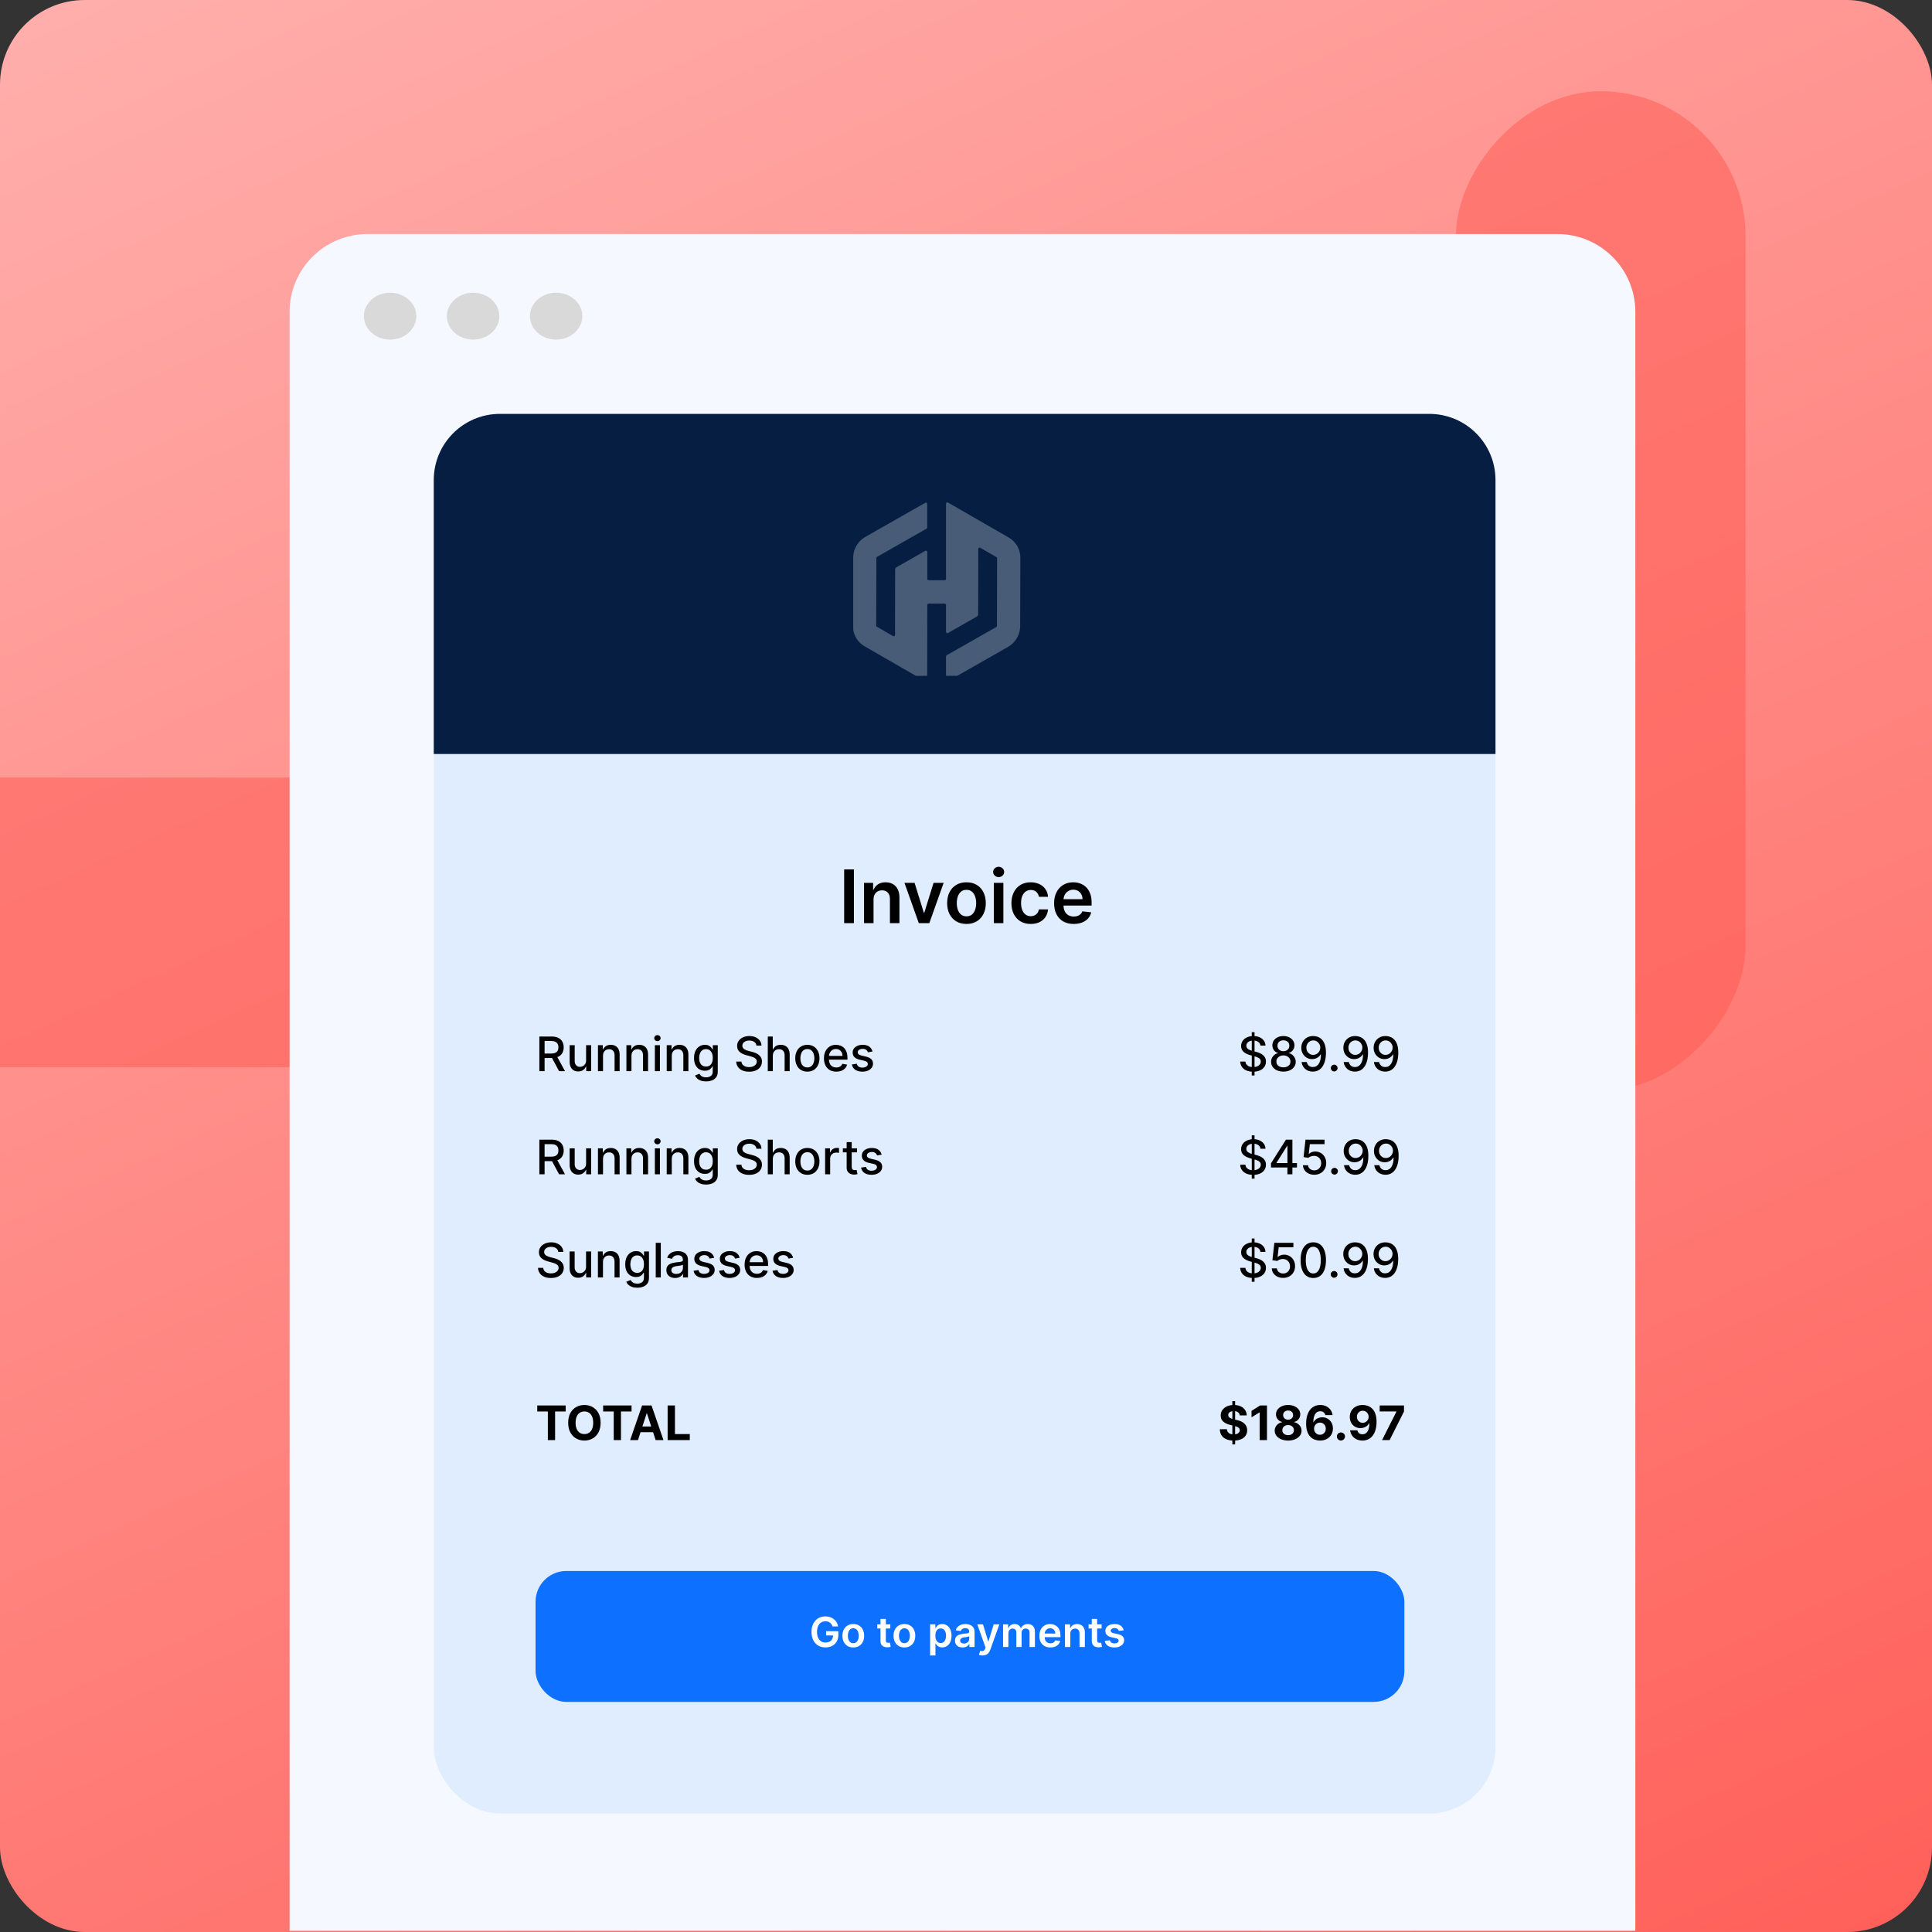 <svg width="487" height="487" viewBox="0 0 487 487" fill="none" xmlns="http://www.w3.org/2000/svg">
<rect x="0" y="0" width="487" height="487" fill="#333333" stroke="none"/>
<rect width="487" height="487" rx="21.349" fill="url(#paint0_linear_389_2219)"/>
<path d="M0 196L-3.19093e-06 269L215.5 269C235.658 269 252 252.658 252 232.5C252 212.342 235.658 196 215.5 196L0 196Z" fill="#FF5851" fill-opacity="0.5"/>
<rect width="73" height="252" rx="36.5" transform="matrix(-1 -8.74228e-08 -8.74228e-08 1 440 23)" fill="#FF5851" fill-opacity="0.5"/>
<path d="M73 78.621C73 67.785 81.785 59 92.621 59H392.598C403.435 59 412.219 67.785 412.219 78.621V486.682H73V78.621Z" fill="#F5F9FF"/>
<rect x="109.34" y="104.33" width="267.631" height="352.789" rx="16.678" fill="#E0EDFF"/>
<path d="M109.34 121.008C109.34 111.797 116.807 104.33 126.018 104.33H360.293C369.504 104.33 376.97 111.797 376.97 121.008V190.064H109.34V121.008Z" fill="#061E42"/>
<ellipse cx="98.331" cy="79.694" rx="6.608" ry="5.913" fill="#D9D9D9"/>
<ellipse cx="119.259" cy="79.694" rx="6.608" ry="5.913" fill="#D9D9D9"/>
<ellipse cx="140.182" cy="79.694" rx="6.608" ry="5.913" fill="#D9D9D9"/>
<path d="M215.244 219.144V232.7H212.788V219.144H215.244ZM220.193 226.743V232.7H217.797V222.533H220.087V224.261H220.207C220.44 223.691 220.813 223.239 221.325 222.904C221.842 222.568 222.479 222.401 223.238 222.401C223.94 222.401 224.551 222.551 225.072 222.851C225.597 223.151 226.003 223.585 226.29 224.155C226.581 224.724 226.724 225.415 226.72 226.227V232.7H224.324V226.597C224.324 225.918 224.147 225.386 223.794 225.002C223.446 224.618 222.962 224.426 222.345 224.426C221.925 224.426 221.552 224.519 221.226 224.704C220.904 224.885 220.65 225.148 220.465 225.492C220.284 225.836 220.193 226.253 220.193 226.743ZM237.873 222.533L234.253 232.7H231.605L227.984 222.533H230.539L232.876 230.086H232.982L235.325 222.533H237.873ZM243.621 232.899C242.628 232.899 241.767 232.68 241.039 232.243C240.311 231.807 239.746 231.195 239.344 230.41C238.947 229.624 238.749 228.707 238.749 227.656C238.749 226.606 238.947 225.686 239.344 224.896C239.746 224.106 240.311 223.493 241.039 223.056C241.767 222.619 242.628 222.401 243.621 222.401C244.613 222.401 245.474 222.619 246.202 223.056C246.93 223.493 247.493 224.106 247.89 224.896C248.292 225.686 248.492 226.606 248.492 227.656C248.492 228.707 248.292 229.624 247.89 230.41C247.493 231.195 246.93 231.807 246.202 232.243C245.474 232.68 244.613 232.899 243.621 232.899ZM243.634 230.979C244.172 230.979 244.622 230.831 244.984 230.536C245.346 230.236 245.615 229.834 245.792 229.331C245.973 228.828 246.063 228.267 246.063 227.65C246.063 227.027 245.973 226.465 245.792 225.962C245.615 225.454 245.346 225.051 244.984 224.75C244.622 224.45 244.172 224.3 243.634 224.3C243.082 224.3 242.623 224.45 242.257 224.75C241.895 225.051 241.624 225.454 241.443 225.962C241.266 226.465 241.178 227.027 241.178 227.65C241.178 228.267 241.266 228.828 241.443 229.331C241.624 229.834 241.895 230.236 242.257 230.536C242.623 230.831 243.082 230.979 243.634 230.979ZM250.526 232.7V222.533H252.922V232.7H250.526ZM251.731 221.09C251.351 221.09 251.025 220.964 250.751 220.713C250.478 220.457 250.341 220.15 250.341 219.793C250.341 219.431 250.478 219.124 250.751 218.873C251.025 218.617 251.351 218.489 251.731 218.489C252.115 218.489 252.441 218.617 252.71 218.873C252.984 219.124 253.121 219.431 253.121 219.793C253.121 220.15 252.984 220.457 252.71 220.713C252.441 220.964 252.115 221.09 251.731 221.09ZM259.821 232.899C258.806 232.899 257.935 232.676 257.207 232.23C256.483 231.785 255.925 231.169 255.532 230.383C255.144 229.594 254.949 228.685 254.949 227.656C254.949 226.624 255.148 225.712 255.545 224.923C255.942 224.128 256.503 223.51 257.226 223.069C257.955 222.623 258.815 222.401 259.808 222.401C260.633 222.401 261.363 222.553 261.999 222.857C262.639 223.157 263.148 223.583 263.528 224.135C263.907 224.682 264.124 225.322 264.177 226.054H261.886C261.794 225.565 261.573 225.156 261.224 224.83C260.88 224.499 260.419 224.333 259.841 224.333C259.351 224.333 258.921 224.466 258.55 224.731C258.18 224.991 257.891 225.366 257.683 225.856C257.48 226.346 257.379 226.933 257.379 227.617C257.379 228.309 257.48 228.905 257.683 229.404C257.886 229.898 258.171 230.28 258.537 230.549C258.908 230.814 259.342 230.946 259.841 230.946C260.194 230.946 260.51 230.88 260.788 230.748C261.07 230.611 261.306 230.414 261.496 230.158C261.686 229.902 261.816 229.591 261.886 229.225H264.177C264.119 229.944 263.907 230.582 263.541 231.138C263.175 231.69 262.676 232.122 262.045 232.435C261.414 232.744 260.673 232.899 259.821 232.899ZM270.645 232.899C269.626 232.899 268.746 232.687 268.004 232.263C267.267 231.835 266.7 231.231 266.303 230.45C265.906 229.664 265.707 228.74 265.707 227.676C265.707 226.63 265.906 225.712 266.303 224.923C266.705 224.128 267.265 223.51 267.984 223.069C268.704 222.623 269.549 222.401 270.52 222.401C271.146 222.401 271.737 222.502 272.294 222.705C272.854 222.904 273.348 223.213 273.776 223.632C274.209 224.051 274.548 224.585 274.796 225.234C275.043 225.878 275.166 226.646 275.166 227.537V228.272H266.833V226.657H272.869C272.865 226.198 272.766 225.79 272.572 225.432C272.377 225.07 272.106 224.786 271.757 224.578C271.413 224.371 271.012 224.267 270.553 224.267C270.063 224.267 269.633 224.386 269.262 224.625C268.891 224.859 268.602 225.167 268.395 225.551C268.192 225.931 268.088 226.348 268.084 226.802V228.212C268.084 228.804 268.192 229.311 268.408 229.735C268.624 230.154 268.927 230.476 269.315 230.701C269.703 230.922 270.158 231.032 270.678 231.032C271.027 231.032 271.343 230.984 271.625 230.887C271.907 230.785 272.152 230.637 272.36 230.443C272.567 230.249 272.724 230.008 272.83 229.722L275.067 229.973C274.926 230.564 274.657 231.081 274.259 231.522C273.867 231.959 273.364 232.299 272.75 232.541C272.137 232.78 271.435 232.899 270.645 232.899Z" fill="black"/>
<path d="M135.959 270V261.273H139.07C139.746 261.273 140.307 261.389 140.753 261.622C141.202 261.855 141.537 262.178 141.759 262.589C141.98 262.999 142.091 263.472 142.091 264.009C142.091 264.543 141.979 265.013 141.754 265.419C141.533 265.822 141.197 266.136 140.749 266.361C140.303 266.585 139.741 266.697 139.065 266.697H136.709V265.564H138.946C139.372 265.564 139.719 265.503 139.986 265.381C140.256 265.259 140.453 265.081 140.578 264.848C140.703 264.615 140.766 264.335 140.766 264.009C140.766 263.679 140.702 263.393 140.574 263.152C140.449 262.911 140.251 262.726 139.982 262.598C139.714 262.467 139.364 262.402 138.929 262.402H137.276V270H135.959ZM140.267 266.062L142.423 270H140.923L138.81 266.062H140.267ZM147.737 267.286V263.455H149.016V270H147.763V268.866H147.695C147.544 269.216 147.303 269.507 146.97 269.74C146.641 269.97 146.23 270.085 145.739 270.085C145.318 270.085 144.946 269.993 144.622 269.808C144.301 269.621 144.048 269.344 143.864 268.977C143.682 268.611 143.591 268.158 143.591 267.618V263.455H144.865V267.464C144.865 267.911 144.989 268.266 145.236 268.53C145.483 268.794 145.804 268.926 146.199 268.926C146.438 268.926 146.675 268.866 146.911 268.747C147.149 268.628 147.347 268.447 147.503 268.206C147.662 267.964 147.74 267.658 147.737 267.286ZM152.002 266.114V270H150.728V263.455H151.951V264.52H152.032C152.182 264.173 152.418 263.895 152.739 263.685C153.063 263.474 153.471 263.369 153.962 263.369C154.408 263.369 154.799 263.463 155.134 263.651C155.469 263.835 155.729 264.111 155.914 264.477C156.098 264.844 156.191 265.297 156.191 265.837V270H154.917V265.99C154.917 265.516 154.793 265.145 154.546 264.878C154.299 264.608 153.959 264.473 153.527 264.473C153.232 264.473 152.969 264.537 152.739 264.665C152.512 264.793 152.331 264.98 152.198 265.227C152.067 265.472 152.002 265.767 152.002 266.114ZM159.174 266.114V270H157.9V263.455H159.123V264.52H159.203C159.354 264.173 159.59 263.895 159.911 263.685C160.235 263.474 160.642 263.369 161.134 263.369C161.58 263.369 161.971 263.463 162.306 263.651C162.641 263.835 162.901 264.111 163.086 264.477C163.27 264.844 163.363 265.297 163.363 265.837V270H162.088V265.99C162.088 265.516 161.965 265.145 161.718 264.878C161.471 264.608 161.131 264.473 160.699 264.473C160.404 264.473 160.141 264.537 159.911 264.665C159.684 264.793 159.503 264.98 159.37 265.227C159.239 265.472 159.174 265.767 159.174 266.114ZM165.071 270V263.455H166.346V270H165.071ZM165.715 262.445C165.493 262.445 165.303 262.371 165.144 262.223C164.988 262.072 164.909 261.893 164.909 261.686C164.909 261.476 164.988 261.297 165.144 261.149C165.303 260.999 165.493 260.923 165.715 260.923C165.936 260.923 166.125 260.999 166.282 261.149C166.441 261.297 166.52 261.476 166.52 261.686C166.52 261.893 166.441 262.072 166.282 262.223C166.125 262.371 165.936 262.445 165.715 262.445ZM169.334 266.114V270H168.06V263.455H169.283V264.52H169.364C169.514 264.173 169.75 263.895 170.071 263.685C170.395 263.474 170.803 263.369 171.294 263.369C171.74 263.369 172.131 263.463 172.466 263.651C172.801 263.835 173.061 264.111 173.246 264.477C173.43 264.844 173.523 265.297 173.523 265.837V270H172.249V265.99C172.249 265.516 172.125 265.145 171.878 264.878C171.631 264.608 171.291 264.473 170.859 264.473C170.564 264.473 170.301 264.537 170.071 264.665C169.844 264.793 169.663 264.98 169.53 265.227C169.399 265.472 169.334 265.767 169.334 266.114ZM177.976 272.591C177.456 272.591 177.009 272.523 176.634 272.386C176.261 272.25 175.957 272.07 175.722 271.845C175.486 271.621 175.31 271.375 175.193 271.108L176.288 270.656C176.365 270.781 176.467 270.913 176.595 271.053C176.726 271.195 176.902 271.315 177.124 271.415C177.348 271.514 177.636 271.564 177.989 271.564C178.472 271.564 178.871 271.446 179.186 271.21C179.501 270.977 179.659 270.605 179.659 270.094V268.807H179.578C179.501 268.946 179.391 269.101 179.246 269.271C179.104 269.442 178.908 269.589 178.658 269.714C178.408 269.839 178.082 269.902 177.682 269.902C177.165 269.902 176.699 269.781 176.284 269.54C175.872 269.295 175.545 268.936 175.304 268.462C175.065 267.984 174.946 267.398 174.946 266.702C174.946 266.006 175.064 265.409 175.3 264.912C175.538 264.415 175.865 264.034 176.28 263.77C176.695 263.503 177.165 263.369 177.69 263.369C178.097 263.369 178.425 263.438 178.675 263.574C178.925 263.707 179.119 263.864 179.259 264.043C179.401 264.222 179.51 264.379 179.587 264.516H179.68V263.455H180.929V270.145C180.929 270.707 180.798 271.169 180.537 271.53C180.276 271.891 179.922 272.158 179.476 272.331C179.033 272.504 178.533 272.591 177.976 272.591ZM177.963 268.845C178.33 268.845 178.639 268.76 178.892 268.589C179.148 268.416 179.341 268.169 179.472 267.848C179.605 267.524 179.672 267.136 179.672 266.685C179.672 266.244 179.607 265.857 179.476 265.521C179.345 265.186 179.153 264.925 178.901 264.737C178.648 264.547 178.335 264.452 177.963 264.452C177.58 264.452 177.26 264.551 177.004 264.75C176.749 264.946 176.555 265.213 176.425 265.551C176.297 265.889 176.233 266.267 176.233 266.685C176.233 267.114 176.298 267.49 176.429 267.814C176.56 268.138 176.753 268.391 177.009 268.572C177.267 268.754 177.585 268.845 177.963 268.845ZM190.676 263.565C190.63 263.162 190.443 262.849 190.113 262.628C189.784 262.403 189.369 262.291 188.869 262.291C188.511 262.291 188.201 262.348 187.94 262.462C187.679 262.572 187.475 262.726 187.331 262.922C187.189 263.115 187.118 263.335 187.118 263.582C187.118 263.79 187.166 263.969 187.262 264.119C187.362 264.27 187.491 264.396 187.65 264.499C187.812 264.598 187.985 264.682 188.17 264.75C188.355 264.815 188.532 264.869 188.703 264.912L189.555 265.134C189.833 265.202 190.119 265.294 190.412 265.411C190.704 265.527 190.975 265.68 191.225 265.871C191.475 266.061 191.677 266.297 191.831 266.578C191.987 266.859 192.065 267.196 192.065 267.588C192.065 268.082 191.937 268.521 191.681 268.905C191.429 269.288 191.061 269.591 190.578 269.812C190.098 270.034 189.517 270.145 188.835 270.145C188.181 270.145 187.616 270.041 187.139 269.834C186.662 269.626 186.288 269.332 186.018 268.952C185.748 268.568 185.599 268.114 185.571 267.588H186.892C186.917 267.903 187.02 268.166 187.199 268.376C187.38 268.584 187.612 268.739 187.893 268.841C188.177 268.94 188.488 268.99 188.826 268.99C189.199 268.99 189.529 268.932 189.819 268.815C190.112 268.696 190.342 268.531 190.51 268.321C190.677 268.108 190.761 267.859 190.761 267.575C190.761 267.317 190.687 267.105 190.539 266.94C190.395 266.776 190.197 266.639 189.947 266.531C189.7 266.423 189.42 266.328 189.108 266.246L188.076 265.964C187.377 265.774 186.824 265.494 186.414 265.125C186.008 264.756 185.805 264.267 185.805 263.659C185.805 263.156 185.941 262.717 186.214 262.342C186.487 261.967 186.856 261.676 187.322 261.469C187.788 261.259 188.314 261.153 188.899 261.153C189.49 261.153 190.011 261.257 190.463 261.464C190.917 261.672 191.275 261.957 191.537 262.321C191.798 262.682 191.934 263.097 191.946 263.565H190.676ZM194.81 266.114V270H193.536V261.273H194.793V264.52H194.874C195.028 264.168 195.262 263.888 195.577 263.68C195.893 263.473 196.305 263.369 196.813 263.369C197.262 263.369 197.654 263.462 197.989 263.646C198.327 263.831 198.589 264.107 198.773 264.473C198.961 264.837 199.055 265.291 199.055 265.837V270H197.781V265.99C197.781 265.51 197.657 265.138 197.41 264.874C197.163 264.607 196.819 264.473 196.379 264.473C196.077 264.473 195.808 264.537 195.569 264.665C195.333 264.793 195.147 264.98 195.011 265.227C194.877 265.472 194.81 265.767 194.81 266.114ZM203.512 270.132C202.898 270.132 202.363 269.991 201.906 269.71C201.448 269.429 201.093 269.036 200.84 268.53C200.587 268.024 200.461 267.433 200.461 266.757C200.461 266.078 200.587 265.484 200.84 264.976C201.093 264.467 201.448 264.072 201.906 263.791C202.363 263.51 202.898 263.369 203.512 263.369C204.126 263.369 204.661 263.51 205.119 263.791C205.576 264.072 205.931 264.467 206.184 264.976C206.437 265.484 206.563 266.078 206.563 266.757C206.563 267.433 206.437 268.024 206.184 268.53C205.931 269.036 205.576 269.429 205.119 269.71C204.661 269.991 204.126 270.132 203.512 270.132ZM203.516 269.062C203.914 269.062 204.244 268.957 204.505 268.747C204.766 268.537 204.96 268.257 205.085 267.908C205.212 267.558 205.276 267.173 205.276 266.753C205.276 266.335 205.212 265.952 205.085 265.602C204.96 265.25 204.766 264.967 204.505 264.754C204.244 264.541 203.914 264.435 203.516 264.435C203.116 264.435 202.783 264.541 202.519 264.754C202.258 264.967 202.063 265.25 201.935 265.602C201.81 265.952 201.748 266.335 201.748 266.753C201.748 267.173 201.81 267.558 201.935 267.908C202.063 268.257 202.258 268.537 202.519 268.747C202.783 268.957 203.116 269.062 203.516 269.062ZM210.806 270.132C210.162 270.132 209.606 269.994 209.14 269.719C208.677 269.44 208.319 269.05 208.066 268.547C207.816 268.041 207.691 267.449 207.691 266.77C207.691 266.099 207.816 265.509 208.066 264.997C208.319 264.486 208.672 264.087 209.123 263.8C209.578 263.513 210.109 263.369 210.717 263.369C211.086 263.369 211.444 263.43 211.791 263.553C212.137 263.675 212.449 263.866 212.724 264.128C213 264.389 213.217 264.729 213.376 265.146C213.535 265.561 213.615 266.065 213.615 266.659V267.111H208.412V266.156H212.366C212.366 265.821 212.298 265.524 212.162 265.266C212.025 265.004 211.833 264.798 211.586 264.648C211.342 264.497 211.055 264.422 210.725 264.422C210.368 264.422 210.055 264.51 209.788 264.686C209.524 264.859 209.319 265.087 209.174 265.368C209.032 265.646 208.961 265.949 208.961 266.276V267.021C208.961 267.459 209.038 267.831 209.191 268.138C209.348 268.445 209.565 268.679 209.843 268.841C210.122 269 210.447 269.08 210.819 269.08C211.061 269.08 211.281 269.045 211.48 268.977C211.679 268.906 211.85 268.801 211.995 268.662C212.14 268.523 212.251 268.351 212.328 268.146L213.534 268.364C213.437 268.719 213.264 269.03 213.014 269.297C212.767 269.561 212.456 269.767 212.081 269.915C211.708 270.06 211.284 270.132 210.806 270.132ZM219.933 265.053L218.778 265.257C218.73 265.109 218.653 264.969 218.548 264.835C218.446 264.702 218.307 264.592 218.131 264.507C217.955 264.422 217.734 264.379 217.47 264.379C217.109 264.379 216.808 264.46 216.567 264.622C216.325 264.781 216.205 264.987 216.205 265.24C216.205 265.459 216.286 265.635 216.447 265.768C216.609 265.902 216.871 266.011 217.232 266.097L218.271 266.335C218.874 266.474 219.322 266.689 219.618 266.979C219.913 267.268 220.061 267.645 220.061 268.108C220.061 268.5 219.947 268.849 219.72 269.156C219.496 269.46 219.182 269.699 218.778 269.872C218.378 270.045 217.913 270.132 217.385 270.132C216.652 270.132 216.054 269.976 215.591 269.663C215.128 269.348 214.844 268.901 214.739 268.321L215.97 268.134C216.047 268.455 216.205 268.697 216.443 268.862C216.682 269.024 216.993 269.105 217.376 269.105C217.794 269.105 218.128 269.018 218.378 268.845C218.628 268.669 218.753 268.455 218.753 268.202C218.753 267.997 218.676 267.825 218.523 267.686C218.372 267.547 218.141 267.442 217.828 267.371L216.72 267.128C216.109 266.989 215.658 266.767 215.365 266.463C215.075 266.159 214.93 265.774 214.93 265.308C214.93 264.922 215.038 264.584 215.254 264.294C215.47 264.004 215.768 263.778 216.149 263.616C216.53 263.452 216.966 263.369 217.457 263.369C218.165 263.369 218.722 263.523 219.128 263.83C219.534 264.134 219.803 264.541 219.933 265.053Z" fill="black"/>
<path d="M315.533 271.091V260.182H316.232V271.091H315.533ZM317.719 263.565C317.673 263.162 317.486 262.849 317.156 262.628C316.827 262.403 316.412 262.291 315.912 262.291C315.554 262.291 315.244 262.348 314.983 262.462C314.722 262.572 314.518 262.726 314.374 262.922C314.232 263.115 314.161 263.335 314.161 263.582C314.161 263.79 314.209 263.969 314.305 264.119C314.405 264.27 314.534 264.396 314.693 264.499C314.855 264.598 315.028 264.682 315.213 264.75C315.398 264.815 315.575 264.869 315.746 264.912L316.598 265.134C316.876 265.202 317.162 265.294 317.455 265.411C317.747 265.527 318.018 265.68 318.268 265.871C318.518 266.061 318.72 266.297 318.874 266.578C319.03 266.859 319.108 267.196 319.108 267.588C319.108 268.082 318.98 268.521 318.724 268.905C318.472 269.288 318.104 269.591 317.621 269.812C317.141 270.034 316.56 270.145 315.878 270.145C315.224 270.145 314.659 270.041 314.182 269.834C313.705 269.626 313.331 269.332 313.061 268.952C312.791 268.568 312.642 268.114 312.614 267.588H313.935C313.96 267.903 314.063 268.166 314.241 268.376C314.423 268.584 314.655 268.739 314.936 268.841C315.22 268.94 315.531 268.99 315.869 268.99C316.241 268.99 316.572 268.932 316.862 268.815C317.155 268.696 317.385 268.531 317.553 268.321C317.72 268.108 317.804 267.859 317.804 267.575C317.804 267.317 317.73 267.105 317.582 266.94C317.438 266.776 317.24 266.639 316.99 266.531C316.743 266.423 316.463 266.328 316.151 266.246L315.119 265.964C314.42 265.774 313.866 265.494 313.457 265.125C313.051 264.756 312.848 264.267 312.848 263.659C312.848 263.156 312.984 262.717 313.257 262.342C313.53 261.967 313.899 261.676 314.365 261.469C314.831 261.259 315.357 261.153 315.942 261.153C316.533 261.153 317.054 261.257 317.506 261.464C317.96 261.672 318.318 261.957 318.58 262.321C318.841 262.682 318.977 263.097 318.989 263.565H317.719ZM323.511 270.119C322.9 270.119 322.36 270.014 321.892 269.804C321.426 269.594 321.061 269.304 320.797 268.935C320.532 268.565 320.402 268.145 320.404 267.673C320.402 267.304 320.477 266.964 320.63 266.655C320.787 266.342 320.998 266.082 321.265 265.875C321.532 265.665 321.831 265.531 322.16 265.474V265.423C321.725 265.318 321.377 265.085 321.116 264.724C320.855 264.364 320.725 263.949 320.728 263.48C320.725 263.034 320.843 262.636 321.082 262.287C321.324 261.935 321.654 261.658 322.075 261.456C322.495 261.254 322.974 261.153 323.511 261.153C324.042 261.153 324.517 261.256 324.934 261.46C325.355 261.662 325.686 261.939 325.927 262.291C326.169 262.641 326.291 263.037 326.294 263.48C326.291 263.949 326.157 264.364 325.893 264.724C325.629 265.085 325.285 265.318 324.862 265.423V265.474C325.189 265.531 325.483 265.665 325.744 265.875C326.008 266.082 326.218 266.342 326.375 266.655C326.534 266.964 326.615 267.304 326.618 267.673C326.615 268.145 326.481 268.565 326.217 268.935C325.953 269.304 325.586 269.594 325.118 269.804C324.652 270.014 324.116 270.119 323.511 270.119ZM323.511 269.041C323.872 269.041 324.184 268.982 324.449 268.862C324.713 268.74 324.917 268.571 325.062 268.355C325.207 268.136 325.281 267.881 325.284 267.588C325.281 267.284 325.201 267.016 325.045 266.783C324.892 266.55 324.683 266.366 324.419 266.233C324.154 266.099 323.852 266.033 323.511 266.033C323.167 266.033 322.862 266.099 322.595 266.233C322.328 266.366 322.118 266.55 321.964 266.783C321.811 267.016 321.735 267.284 321.738 267.588C321.735 267.881 321.805 268.136 321.947 268.355C322.092 268.571 322.298 268.74 322.565 268.862C322.832 268.982 323.147 269.041 323.511 269.041ZM323.511 264.98C323.801 264.98 324.058 264.922 324.282 264.805C324.507 264.689 324.683 264.527 324.811 264.32C324.941 264.112 325.008 263.869 325.011 263.591C325.008 263.318 324.943 263.08 324.815 262.875C324.69 262.67 324.515 262.513 324.291 262.402C324.066 262.288 323.806 262.232 323.511 262.232C323.21 262.232 322.946 262.288 322.718 262.402C322.494 262.513 322.319 262.67 322.194 262.875C322.069 263.08 322.008 263.318 322.011 263.591C322.008 263.869 322.071 264.112 322.199 264.32C322.326 264.527 322.502 264.689 322.727 264.805C322.954 264.922 323.216 264.98 323.511 264.98ZM331.046 261.153C331.435 261.156 331.819 261.227 332.197 261.366C332.575 261.506 332.915 261.733 333.219 262.048C333.526 262.364 333.771 262.79 333.952 263.327C334.137 263.861 334.231 264.526 334.234 265.321C334.234 266.085 334.157 266.766 334.004 267.362C333.85 267.956 333.63 268.457 333.343 268.866C333.059 269.276 332.714 269.587 332.308 269.8C331.901 270.013 331.444 270.119 330.935 270.119C330.415 270.119 329.954 270.017 329.55 269.812C329.147 269.608 328.819 269.325 328.566 268.964C328.313 268.601 328.156 268.183 328.093 267.712H329.393C329.478 268.087 329.651 268.391 329.913 268.624C330.177 268.854 330.518 268.969 330.935 268.969C331.575 268.969 332.073 268.69 332.431 268.134C332.789 267.574 332.969 266.793 332.972 265.79H332.904C332.756 266.034 332.572 266.244 332.35 266.42C332.131 266.597 331.886 266.733 331.613 266.83C331.34 266.926 331.049 266.974 330.739 266.974C330.237 266.974 329.779 266.851 329.367 266.604C328.955 266.357 328.627 266.017 328.383 265.585C328.138 265.153 328.016 264.661 328.016 264.107C328.016 263.555 328.141 263.055 328.391 262.607C328.644 262.158 328.996 261.803 329.448 261.541C329.903 261.277 330.435 261.148 331.046 261.153ZM331.05 262.261C330.718 262.261 330.418 262.344 330.151 262.509C329.887 262.67 329.678 262.891 329.525 263.169C329.371 263.445 329.295 263.751 329.295 264.089C329.295 264.428 329.369 264.734 329.516 265.01C329.667 265.283 329.871 265.5 330.13 265.662C330.391 265.821 330.69 265.901 331.025 265.901C331.275 265.901 331.508 265.852 331.724 265.756C331.94 265.659 332.129 265.526 332.29 265.355C332.452 265.182 332.579 264.986 332.67 264.767C332.761 264.548 332.806 264.318 332.806 264.077C332.806 263.756 332.729 263.457 332.576 263.182C332.425 262.906 332.218 262.685 331.954 262.517C331.69 262.347 331.388 262.261 331.05 262.261ZM336.313 270.081C336.08 270.081 335.88 269.999 335.712 269.834C335.545 269.666 335.461 269.464 335.461 269.229C335.461 268.996 335.545 268.797 335.712 268.632C335.88 268.464 336.08 268.381 336.313 268.381C336.546 268.381 336.746 268.464 336.914 268.632C337.082 268.797 337.165 268.996 337.165 269.229C337.165 269.385 337.126 269.528 337.046 269.659C336.969 269.787 336.867 269.889 336.739 269.966C336.612 270.043 336.469 270.081 336.313 270.081ZM341.652 261.153C342.041 261.156 342.424 261.227 342.802 261.366C343.18 261.506 343.521 261.733 343.825 262.048C344.132 262.364 344.376 262.79 344.558 263.327C344.743 263.861 344.836 264.526 344.839 265.321C344.839 266.085 344.762 266.766 344.609 267.362C344.456 267.956 344.235 268.457 343.949 268.866C343.664 269.276 343.319 269.587 342.913 269.8C342.507 270.013 342.049 270.119 341.541 270.119C341.021 270.119 340.559 270.017 340.156 269.812C339.752 269.608 339.424 269.325 339.172 268.964C338.919 268.601 338.761 268.183 338.699 267.712H339.998C340.083 268.087 340.257 268.391 340.518 268.624C340.782 268.854 341.123 268.969 341.541 268.969C342.18 268.969 342.679 268.69 343.037 268.134C343.395 267.574 343.575 266.793 343.578 265.79H343.51C343.362 266.034 343.177 266.244 342.956 266.42C342.737 266.597 342.491 266.733 342.218 266.83C341.946 266.926 341.654 266.974 341.345 266.974C340.842 266.974 340.385 266.851 339.973 266.604C339.561 266.357 339.233 266.017 338.988 265.585C338.744 265.153 338.622 264.661 338.622 264.107C338.622 263.555 338.747 263.055 338.997 262.607C339.25 262.158 339.602 261.803 340.054 261.541C340.508 261.277 341.041 261.148 341.652 261.153ZM341.656 262.261C341.324 262.261 341.024 262.344 340.757 262.509C340.493 262.67 340.284 262.891 340.13 263.169C339.977 263.445 339.9 263.751 339.9 264.089C339.9 264.428 339.974 264.734 340.122 265.01C340.272 265.283 340.477 265.5 340.735 265.662C340.997 265.821 341.295 265.901 341.63 265.901C341.88 265.901 342.113 265.852 342.329 265.756C342.545 265.659 342.734 265.526 342.896 265.355C343.058 265.182 343.184 264.986 343.275 264.767C343.366 264.548 343.412 264.318 343.412 264.077C343.412 263.756 343.335 263.457 343.181 263.182C343.031 262.906 342.824 262.685 342.559 262.517C342.295 262.347 341.994 262.261 341.656 262.261ZM349.281 261.153C349.67 261.156 350.053 261.227 350.431 261.366C350.809 261.506 351.15 261.733 351.454 262.048C351.761 262.364 352.005 262.79 352.187 263.327C352.371 263.861 352.465 264.526 352.468 265.321C352.468 266.085 352.391 266.766 352.238 267.362C352.085 267.956 351.864 268.457 351.577 268.866C351.293 269.276 350.948 269.587 350.542 269.8C350.136 270.013 349.678 270.119 349.17 270.119C348.65 270.119 348.188 270.017 347.785 269.812C347.381 269.608 347.053 269.325 346.8 268.964C346.548 268.601 346.39 268.183 346.327 267.712H347.627C347.712 268.087 347.886 268.391 348.147 268.624C348.411 268.854 348.752 268.969 349.17 268.969C349.809 268.969 350.308 268.69 350.665 268.134C351.023 267.574 351.204 266.793 351.207 265.79H351.138C350.991 266.034 350.806 266.244 350.585 266.42C350.366 266.597 350.12 266.733 349.847 266.83C349.575 266.926 349.283 266.974 348.974 266.974C348.471 266.974 348.013 266.851 347.602 266.604C347.19 266.357 346.862 266.017 346.617 265.585C346.373 265.153 346.251 264.661 346.251 264.107C346.251 263.555 346.376 263.055 346.626 262.607C346.879 262.158 347.231 261.803 347.683 261.541C348.137 261.277 348.67 261.148 349.281 261.153ZM349.285 262.261C348.952 262.261 348.653 262.344 348.386 262.509C348.121 262.67 347.913 262.891 347.759 263.169C347.606 263.445 347.529 263.751 347.529 264.089C347.529 264.428 347.603 264.734 347.751 265.01C347.901 265.283 348.106 265.5 348.364 265.662C348.626 265.821 348.924 265.901 349.259 265.901C349.509 265.901 349.742 265.852 349.958 265.756C350.174 265.659 350.363 265.526 350.525 265.355C350.687 265.182 350.813 264.986 350.904 264.767C350.995 264.548 351.04 264.318 351.04 264.077C351.04 263.756 350.964 263.457 350.81 263.182C350.66 262.906 350.452 262.685 350.188 262.517C349.924 262.347 349.623 262.261 349.285 262.261Z" fill="black"/>
<path d="M135.959 296V287.273H139.07C139.746 287.273 140.307 287.389 140.753 287.622C141.202 287.855 141.537 288.178 141.759 288.589C141.98 288.999 142.091 289.472 142.091 290.009C142.091 290.543 141.979 291.013 141.754 291.419C141.533 291.822 141.197 292.136 140.749 292.361C140.303 292.585 139.741 292.697 139.065 292.697H136.709V291.564H138.946C139.372 291.564 139.719 291.503 139.986 291.381C140.256 291.259 140.453 291.081 140.578 290.848C140.703 290.615 140.766 290.335 140.766 290.009C140.766 289.679 140.702 289.393 140.574 289.152C140.449 288.911 140.251 288.726 139.982 288.598C139.714 288.467 139.364 288.402 138.929 288.402H137.276V296H135.959ZM140.267 292.062L142.423 296H140.923L138.81 292.062H140.267ZM147.737 293.286V289.455H149.016V296H147.763V294.866H147.695C147.544 295.216 147.303 295.507 146.97 295.74C146.641 295.97 146.23 296.085 145.739 296.085C145.318 296.085 144.946 295.993 144.622 295.808C144.301 295.621 144.048 295.344 143.864 294.977C143.682 294.611 143.591 294.158 143.591 293.618V289.455H144.865V293.464C144.865 293.911 144.989 294.266 145.236 294.53C145.483 294.794 145.804 294.926 146.199 294.926C146.438 294.926 146.675 294.866 146.911 294.747C147.149 294.628 147.347 294.447 147.503 294.206C147.662 293.964 147.74 293.658 147.737 293.286ZM152.002 292.114V296H150.728V289.455H151.951V290.52H152.032C152.182 290.173 152.418 289.895 152.739 289.685C153.063 289.474 153.471 289.369 153.962 289.369C154.408 289.369 154.799 289.463 155.134 289.651C155.469 289.835 155.729 290.111 155.914 290.477C156.098 290.844 156.191 291.297 156.191 291.837V296H154.917V291.99C154.917 291.516 154.793 291.145 154.546 290.878C154.299 290.608 153.959 290.473 153.527 290.473C153.232 290.473 152.969 290.537 152.739 290.665C152.512 290.793 152.331 290.98 152.198 291.227C152.067 291.472 152.002 291.767 152.002 292.114ZM159.174 292.114V296H157.9V289.455H159.123V290.52H159.203C159.354 290.173 159.59 289.895 159.911 289.685C160.235 289.474 160.642 289.369 161.134 289.369C161.58 289.369 161.971 289.463 162.306 289.651C162.641 289.835 162.901 290.111 163.086 290.477C163.27 290.844 163.363 291.297 163.363 291.837V296H162.088V291.99C162.088 291.516 161.965 291.145 161.718 290.878C161.471 290.608 161.131 290.473 160.699 290.473C160.404 290.473 160.141 290.537 159.911 290.665C159.684 290.793 159.503 290.98 159.37 291.227C159.239 291.472 159.174 291.767 159.174 292.114ZM165.071 296V289.455H166.346V296H165.071ZM165.715 288.445C165.493 288.445 165.303 288.371 165.144 288.223C164.988 288.072 164.909 287.893 164.909 287.686C164.909 287.476 164.988 287.297 165.144 287.149C165.303 286.999 165.493 286.923 165.715 286.923C165.936 286.923 166.125 286.999 166.282 287.149C166.441 287.297 166.52 287.476 166.52 287.686C166.52 287.893 166.441 288.072 166.282 288.223C166.125 288.371 165.936 288.445 165.715 288.445ZM169.334 292.114V296H168.06V289.455H169.283V290.52H169.364C169.514 290.173 169.75 289.895 170.071 289.685C170.395 289.474 170.803 289.369 171.294 289.369C171.74 289.369 172.131 289.463 172.466 289.651C172.801 289.835 173.061 290.111 173.246 290.477C173.43 290.844 173.523 291.297 173.523 291.837V296H172.249V291.99C172.249 291.516 172.125 291.145 171.878 290.878C171.631 290.608 171.291 290.473 170.859 290.473C170.564 290.473 170.301 290.537 170.071 290.665C169.844 290.793 169.663 290.98 169.53 291.227C169.399 291.472 169.334 291.767 169.334 292.114ZM177.976 298.591C177.456 298.591 177.009 298.523 176.634 298.386C176.261 298.25 175.957 298.07 175.722 297.845C175.486 297.621 175.31 297.375 175.193 297.108L176.288 296.656C176.365 296.781 176.467 296.913 176.595 297.053C176.726 297.195 176.902 297.315 177.124 297.415C177.348 297.514 177.636 297.564 177.989 297.564C178.472 297.564 178.871 297.446 179.186 297.21C179.501 296.977 179.659 296.605 179.659 296.094V294.807H179.578C179.501 294.946 179.391 295.101 179.246 295.271C179.104 295.442 178.908 295.589 178.658 295.714C178.408 295.839 178.082 295.902 177.682 295.902C177.165 295.902 176.699 295.781 176.284 295.54C175.872 295.295 175.545 294.936 175.304 294.462C175.065 293.984 174.946 293.398 174.946 292.702C174.946 292.006 175.064 291.409 175.3 290.912C175.538 290.415 175.865 290.034 176.28 289.77C176.695 289.503 177.165 289.369 177.69 289.369C178.097 289.369 178.425 289.438 178.675 289.574C178.925 289.707 179.119 289.864 179.259 290.043C179.401 290.222 179.51 290.379 179.587 290.516H179.68V289.455H180.929V296.145C180.929 296.707 180.798 297.169 180.537 297.53C180.276 297.891 179.922 298.158 179.476 298.331C179.033 298.504 178.533 298.591 177.976 298.591ZM177.963 294.845C178.33 294.845 178.639 294.76 178.892 294.589C179.148 294.416 179.341 294.169 179.472 293.848C179.605 293.524 179.672 293.136 179.672 292.685C179.672 292.244 179.607 291.857 179.476 291.521C179.345 291.186 179.153 290.925 178.901 290.737C178.648 290.547 178.335 290.452 177.963 290.452C177.58 290.452 177.26 290.551 177.004 290.75C176.749 290.946 176.555 291.213 176.425 291.551C176.297 291.889 176.233 292.267 176.233 292.685C176.233 293.114 176.298 293.49 176.429 293.814C176.56 294.138 176.753 294.391 177.009 294.572C177.267 294.754 177.585 294.845 177.963 294.845ZM190.676 289.565C190.63 289.162 190.443 288.849 190.113 288.628C189.784 288.403 189.369 288.291 188.869 288.291C188.511 288.291 188.201 288.348 187.94 288.462C187.679 288.572 187.475 288.726 187.331 288.922C187.189 289.115 187.118 289.335 187.118 289.582C187.118 289.79 187.166 289.969 187.262 290.119C187.362 290.27 187.491 290.396 187.65 290.499C187.812 290.598 187.985 290.682 188.17 290.75C188.355 290.815 188.532 290.869 188.703 290.912L189.555 291.134C189.833 291.202 190.119 291.294 190.412 291.411C190.704 291.527 190.975 291.68 191.225 291.871C191.475 292.061 191.677 292.297 191.831 292.578C191.987 292.859 192.065 293.196 192.065 293.588C192.065 294.082 191.937 294.521 191.681 294.905C191.429 295.288 191.061 295.591 190.578 295.812C190.098 296.034 189.517 296.145 188.835 296.145C188.181 296.145 187.616 296.041 187.139 295.834C186.662 295.626 186.288 295.332 186.018 294.952C185.748 294.568 185.599 294.114 185.571 293.588H186.892C186.917 293.903 187.02 294.166 187.199 294.376C187.38 294.584 187.612 294.739 187.893 294.841C188.177 294.94 188.488 294.99 188.826 294.99C189.199 294.99 189.529 294.932 189.819 294.815C190.112 294.696 190.342 294.531 190.51 294.321C190.677 294.108 190.761 293.859 190.761 293.575C190.761 293.317 190.687 293.105 190.539 292.94C190.395 292.776 190.197 292.639 189.947 292.531C189.7 292.423 189.42 292.328 189.108 292.246L188.076 291.964C187.377 291.774 186.824 291.494 186.414 291.125C186.008 290.756 185.805 290.267 185.805 289.659C185.805 289.156 185.941 288.717 186.214 288.342C186.487 287.967 186.856 287.676 187.322 287.469C187.788 287.259 188.314 287.153 188.899 287.153C189.49 287.153 190.011 287.257 190.463 287.464C190.917 287.672 191.275 287.957 191.537 288.321C191.798 288.682 191.934 289.097 191.946 289.565H190.676ZM194.81 292.114V296H193.536V287.273H194.793V290.52H194.874C195.028 290.168 195.262 289.888 195.577 289.68C195.893 289.473 196.305 289.369 196.813 289.369C197.262 289.369 197.654 289.462 197.989 289.646C198.327 289.831 198.589 290.107 198.773 290.473C198.961 290.837 199.055 291.291 199.055 291.837V296H197.781V291.99C197.781 291.51 197.657 291.138 197.41 290.874C197.163 290.607 196.819 290.473 196.379 290.473C196.077 290.473 195.808 290.537 195.569 290.665C195.333 290.793 195.147 290.98 195.011 291.227C194.877 291.472 194.81 291.767 194.81 292.114ZM203.512 296.132C202.898 296.132 202.363 295.991 201.906 295.71C201.448 295.429 201.093 295.036 200.84 294.53C200.587 294.024 200.461 293.433 200.461 292.757C200.461 292.078 200.587 291.484 200.84 290.976C201.093 290.467 201.448 290.072 201.906 289.791C202.363 289.51 202.898 289.369 203.512 289.369C204.126 289.369 204.661 289.51 205.119 289.791C205.576 290.072 205.931 290.467 206.184 290.976C206.437 291.484 206.563 292.078 206.563 292.757C206.563 293.433 206.437 294.024 206.184 294.53C205.931 295.036 205.576 295.429 205.119 295.71C204.661 295.991 204.126 296.132 203.512 296.132ZM203.516 295.062C203.914 295.062 204.244 294.957 204.505 294.747C204.766 294.537 204.96 294.257 205.085 293.908C205.212 293.558 205.276 293.173 205.276 292.753C205.276 292.335 205.212 291.952 205.085 291.602C204.96 291.25 204.766 290.967 204.505 290.754C204.244 290.541 203.914 290.435 203.516 290.435C203.116 290.435 202.783 290.541 202.519 290.754C202.258 290.967 202.063 291.25 201.935 291.602C201.81 291.952 201.748 292.335 201.748 292.753C201.748 293.173 201.81 293.558 201.935 293.908C202.063 294.257 202.258 294.537 202.519 294.747C202.783 294.957 203.116 295.062 203.516 295.062ZM207.985 296V289.455H209.217V290.494H209.285C209.404 290.142 209.615 289.865 209.916 289.663C210.22 289.459 210.564 289.357 210.947 289.357C211.027 289.357 211.12 289.359 211.228 289.365C211.339 289.371 211.426 289.378 211.488 289.386V290.605C211.437 290.591 211.346 290.575 211.216 290.558C211.085 290.538 210.954 290.528 210.824 290.528C210.522 290.528 210.254 290.592 210.018 290.72C209.785 290.845 209.6 291.02 209.464 291.244C209.328 291.466 209.26 291.719 209.26 292.003V296H207.985ZM216.033 289.455V290.477H212.458V289.455H216.033ZM213.417 287.886H214.691V294.078C214.691 294.325 214.728 294.511 214.801 294.636C214.875 294.759 214.971 294.842 215.087 294.888C215.206 294.93 215.336 294.952 215.475 294.952C215.577 294.952 215.667 294.945 215.743 294.93C215.82 294.916 215.88 294.905 215.922 294.896L216.152 295.949C216.078 295.977 215.973 296.006 215.837 296.034C215.701 296.065 215.53 296.082 215.326 296.085C214.99 296.091 214.678 296.031 214.388 295.906C214.098 295.781 213.864 295.588 213.685 295.327C213.506 295.065 213.417 294.737 213.417 294.342V287.886ZM222.242 291.053L221.087 291.257C221.039 291.109 220.962 290.969 220.857 290.835C220.755 290.702 220.615 290.592 220.439 290.507C220.263 290.422 220.043 290.379 219.779 290.379C219.418 290.379 219.117 290.46 218.875 290.622C218.634 290.781 218.513 290.987 218.513 291.24C218.513 291.459 218.594 291.635 218.756 291.768C218.918 291.902 219.179 292.011 219.54 292.097L220.58 292.335C221.182 292.474 221.631 292.689 221.926 292.979C222.222 293.268 222.37 293.645 222.37 294.108C222.37 294.5 222.256 294.849 222.029 295.156C221.804 295.46 221.49 295.699 221.087 295.872C220.686 296.045 220.222 296.132 219.694 296.132C218.961 296.132 218.363 295.976 217.9 295.663C217.436 295.348 217.152 294.901 217.047 294.321L218.279 294.134C218.355 294.455 218.513 294.697 218.752 294.862C218.99 295.024 219.301 295.105 219.685 295.105C220.103 295.105 220.436 295.018 220.686 294.845C220.936 294.669 221.061 294.455 221.061 294.202C221.061 293.997 220.985 293.825 220.831 293.686C220.681 293.547 220.449 293.442 220.137 293.371L219.029 293.128C218.418 292.989 217.966 292.767 217.674 292.463C217.384 292.159 217.239 291.774 217.239 291.308C217.239 290.922 217.347 290.584 217.563 290.294C217.779 290.004 218.077 289.778 218.458 289.616C218.838 289.452 219.275 289.369 219.766 289.369C220.473 289.369 221.03 289.523 221.436 289.83C221.843 290.134 222.111 290.541 222.242 291.053Z" fill="black"/>
<path d="M140.719 315.565C140.673 315.162 140.486 314.849 140.156 314.628C139.827 314.403 139.412 314.291 138.912 314.291C138.554 314.291 138.244 314.348 137.983 314.462C137.722 314.572 137.518 314.726 137.374 314.922C137.232 315.115 137.161 315.335 137.161 315.582C137.161 315.79 137.209 315.969 137.305 316.119C137.405 316.27 137.534 316.396 137.693 316.499C137.855 316.598 138.028 316.682 138.213 316.75C138.398 316.815 138.575 316.869 138.746 316.912L139.598 317.134C139.876 317.202 140.162 317.294 140.455 317.411C140.747 317.527 141.018 317.68 141.268 317.871C141.518 318.061 141.72 318.297 141.874 318.578C142.03 318.859 142.108 319.196 142.108 319.588C142.108 320.082 141.98 320.521 141.724 320.905C141.472 321.288 141.104 321.591 140.621 321.812C140.141 322.034 139.56 322.145 138.878 322.145C138.224 322.145 137.659 322.041 137.182 321.834C136.705 321.626 136.331 321.332 136.061 320.952C135.791 320.568 135.642 320.114 135.614 319.588H136.935C136.96 319.903 137.063 320.166 137.241 320.376C137.423 320.584 137.655 320.739 137.936 320.841C138.22 320.94 138.531 320.99 138.869 320.99C139.241 320.99 139.572 320.932 139.862 320.815C140.155 320.696 140.385 320.531 140.553 320.321C140.72 320.108 140.804 319.859 140.804 319.575C140.804 319.317 140.73 319.105 140.582 318.94C140.438 318.776 140.24 318.639 139.99 318.531C139.743 318.423 139.463 318.328 139.151 318.246L138.119 317.964C137.42 317.774 136.866 317.494 136.457 317.125C136.051 316.756 135.848 316.267 135.848 315.659C135.848 315.156 135.984 314.717 136.257 314.342C136.53 313.967 136.899 313.676 137.365 313.469C137.831 313.259 138.357 313.153 138.942 313.153C139.533 313.153 140.054 313.257 140.506 313.464C140.96 313.672 141.318 313.957 141.58 314.321C141.841 314.682 141.977 315.097 141.989 315.565H140.719ZM147.725 319.286V315.455H149.004V322H147.751V320.866H147.683C147.532 321.216 147.291 321.507 146.958 321.74C146.629 321.97 146.218 322.085 145.727 322.085C145.306 322.085 144.934 321.993 144.61 321.808C144.289 321.621 144.037 321.344 143.852 320.977C143.67 320.611 143.579 320.158 143.579 319.618V315.455H144.853V319.464C144.853 319.911 144.977 320.266 145.224 320.53C145.471 320.794 145.792 320.926 146.187 320.926C146.426 320.926 146.663 320.866 146.899 320.747C147.137 320.628 147.335 320.447 147.491 320.206C147.65 319.964 147.728 319.658 147.725 319.286ZM151.99 318.114V322H150.716V315.455H151.939V316.52H152.02C152.17 316.173 152.406 315.895 152.727 315.685C153.051 315.474 153.459 315.369 153.95 315.369C154.396 315.369 154.787 315.463 155.122 315.651C155.457 315.835 155.717 316.111 155.902 316.477C156.087 316.844 156.179 317.297 156.179 317.837V322H154.905V317.99C154.905 317.516 154.781 317.145 154.534 316.878C154.287 316.608 153.947 316.473 153.516 316.473C153.22 316.473 152.957 316.537 152.727 316.665C152.5 316.793 152.32 316.98 152.186 317.227C152.055 317.472 151.99 317.767 151.99 318.114ZM160.632 324.591C160.112 324.591 159.665 324.523 159.29 324.386C158.918 324.25 158.614 324.07 158.378 323.845C158.142 323.621 157.966 323.375 157.849 323.108L158.945 322.656C159.021 322.781 159.124 322.913 159.251 323.053C159.382 323.195 159.558 323.315 159.78 323.415C160.004 323.514 160.293 323.564 160.645 323.564C161.128 323.564 161.527 323.446 161.842 323.21C162.158 322.977 162.315 322.605 162.315 322.094V320.807H162.234C162.158 320.946 162.047 321.101 161.902 321.271C161.76 321.442 161.564 321.589 161.314 321.714C161.064 321.839 160.739 321.902 160.338 321.902C159.821 321.902 159.355 321.781 158.94 321.54C158.528 321.295 158.202 320.936 157.96 320.462C157.722 319.984 157.602 319.398 157.602 318.702C157.602 318.006 157.72 317.409 157.956 316.912C158.195 316.415 158.521 316.034 158.936 315.77C159.351 315.503 159.821 315.369 160.347 315.369C160.753 315.369 161.081 315.438 161.331 315.574C161.581 315.707 161.776 315.864 161.915 316.043C162.057 316.222 162.166 316.379 162.243 316.516H162.337V315.455H163.585V322.145C163.585 322.707 163.455 323.169 163.193 323.53C162.932 323.891 162.578 324.158 162.132 324.331C161.689 324.504 161.189 324.591 160.632 324.591ZM160.619 320.845C160.986 320.845 161.295 320.76 161.548 320.589C161.804 320.416 161.997 320.169 162.128 319.848C162.261 319.524 162.328 319.136 162.328 318.685C162.328 318.244 162.263 317.857 162.132 317.521C162.001 317.186 161.81 316.925 161.557 316.737C161.304 316.547 160.991 316.452 160.619 316.452C160.236 316.452 159.916 316.551 159.661 316.75C159.405 316.946 159.212 317.213 159.081 317.551C158.953 317.889 158.889 318.267 158.889 318.685C158.889 319.114 158.955 319.49 159.085 319.814C159.216 320.138 159.409 320.391 159.665 320.572C159.923 320.754 160.241 320.845 160.619 320.845ZM166.568 313.273V322H165.294V313.273H166.568ZM170.187 322.145C169.772 322.145 169.397 322.068 169.062 321.915C168.727 321.759 168.461 321.533 168.265 321.237C168.072 320.942 167.975 320.58 167.975 320.151C167.975 319.781 168.047 319.477 168.189 319.239C168.331 319 168.522 318.811 168.764 318.672C169.005 318.533 169.275 318.428 169.574 318.357C169.872 318.286 170.176 318.232 170.485 318.195C170.877 318.149 171.196 318.112 171.44 318.084C171.684 318.053 171.862 318.003 171.973 317.935C172.083 317.866 172.139 317.756 172.139 317.602V317.572C172.139 317.2 172.034 316.912 171.824 316.707C171.616 316.503 171.306 316.401 170.895 316.401C170.466 316.401 170.127 316.496 169.88 316.686C169.636 316.874 169.467 317.082 169.373 317.312L168.176 317.04C168.318 316.642 168.525 316.321 168.798 316.077C169.074 315.83 169.39 315.651 169.748 315.54C170.106 315.426 170.483 315.369 170.877 315.369C171.139 315.369 171.416 315.401 171.708 315.463C172.004 315.523 172.279 315.634 172.535 315.795C172.794 315.957 173.005 316.189 173.17 316.49C173.335 316.788 173.417 317.176 173.417 317.653V322H172.173V321.105H172.122C172.039 321.27 171.916 321.432 171.751 321.591C171.586 321.75 171.375 321.882 171.116 321.987C170.858 322.092 170.548 322.145 170.187 322.145ZM170.464 321.122C170.816 321.122 171.118 321.053 171.368 320.913C171.62 320.774 171.812 320.592 171.943 320.368C172.076 320.141 172.143 319.898 172.143 319.639V318.795C172.098 318.841 172.01 318.884 171.879 318.923C171.751 318.96 171.605 318.993 171.44 319.021C171.275 319.047 171.115 319.071 170.958 319.094C170.802 319.114 170.672 319.131 170.566 319.145C170.319 319.176 170.093 319.229 169.889 319.303C169.687 319.376 169.525 319.483 169.403 319.622C169.284 319.759 169.224 319.94 169.224 320.168C169.224 320.483 169.341 320.722 169.574 320.884C169.806 321.043 170.103 321.122 170.464 321.122ZM180.019 317.053L178.864 317.257C178.816 317.109 178.739 316.969 178.634 316.835C178.532 316.702 178.393 316.592 178.217 316.507C178.04 316.422 177.82 316.379 177.556 316.379C177.195 316.379 176.894 316.46 176.653 316.622C176.411 316.781 176.29 316.987 176.29 317.24C176.29 317.459 176.371 317.635 176.533 317.768C176.695 317.902 176.957 318.011 177.317 318.097L178.357 318.335C178.96 318.474 179.408 318.689 179.704 318.979C179.999 319.268 180.147 319.645 180.147 320.108C180.147 320.5 180.033 320.849 179.806 321.156C179.582 321.46 179.268 321.699 178.864 321.872C178.464 322.045 177.999 322.132 177.471 322.132C176.738 322.132 176.14 321.976 175.677 321.663C175.214 321.348 174.93 320.901 174.825 320.321L176.056 320.134C176.133 320.455 176.29 320.697 176.529 320.862C176.768 321.024 177.079 321.105 177.462 321.105C177.88 321.105 178.214 321.018 178.464 320.845C178.714 320.669 178.839 320.455 178.839 320.202C178.839 319.997 178.762 319.825 178.609 319.686C178.458 319.547 178.227 319.442 177.914 319.371L176.806 319.128C176.195 318.989 175.744 318.767 175.451 318.463C175.161 318.159 175.016 317.774 175.016 317.308C175.016 316.922 175.124 316.584 175.34 316.294C175.556 316.004 175.854 315.778 176.235 315.616C176.616 315.452 177.052 315.369 177.543 315.369C178.251 315.369 178.808 315.523 179.214 315.83C179.62 316.134 179.888 316.541 180.019 317.053ZM186.453 317.053L185.298 317.257C185.25 317.109 185.173 316.969 185.068 316.835C184.966 316.702 184.826 316.592 184.65 316.507C184.474 316.422 184.254 316.379 183.99 316.379C183.629 316.379 183.328 316.46 183.086 316.622C182.845 316.781 182.724 316.987 182.724 317.24C182.724 317.459 182.805 317.635 182.967 317.768C183.129 317.902 183.39 318.011 183.751 318.097L184.791 318.335C185.393 318.474 185.842 318.689 186.137 318.979C186.433 319.268 186.581 319.645 186.581 320.108C186.581 320.5 186.467 320.849 186.24 321.156C186.015 321.46 185.701 321.699 185.298 321.872C184.897 322.045 184.433 322.132 183.904 322.132C183.172 322.132 182.574 321.976 182.11 321.663C181.647 321.348 181.363 320.901 181.258 320.321L182.49 320.134C182.566 320.455 182.724 320.697 182.963 320.862C183.201 321.024 183.512 321.105 183.896 321.105C184.314 321.105 184.647 321.018 184.897 320.845C185.147 320.669 185.272 320.455 185.272 320.202C185.272 319.997 185.196 319.825 185.042 319.686C184.892 319.547 184.66 319.442 184.348 319.371L183.24 319.128C182.629 318.989 182.177 318.767 181.885 318.463C181.595 318.159 181.45 317.774 181.45 317.308C181.45 316.922 181.558 316.584 181.774 316.294C181.99 316.004 182.288 315.778 182.669 315.616C183.049 315.452 183.485 315.369 183.977 315.369C184.684 315.369 185.241 315.523 185.647 315.83C186.054 316.134 186.322 316.541 186.453 317.053ZM190.803 322.132C190.158 322.132 189.602 321.994 189.136 321.719C188.673 321.44 188.315 321.05 188.062 320.547C187.812 320.041 187.688 319.449 187.688 318.77C187.688 318.099 187.812 317.509 188.062 316.997C188.315 316.486 188.668 316.087 189.119 315.8C189.574 315.513 190.105 315.369 190.713 315.369C191.082 315.369 191.44 315.43 191.787 315.553C192.134 315.675 192.445 315.866 192.72 316.128C192.996 316.389 193.213 316.729 193.372 317.146C193.531 317.561 193.611 318.065 193.611 318.659V319.111H188.408V318.156H192.362C192.362 317.821 192.294 317.524 192.158 317.266C192.021 317.004 191.83 316.798 191.582 316.648C191.338 316.497 191.051 316.422 190.722 316.422C190.364 316.422 190.051 316.51 189.784 316.686C189.52 316.859 189.315 317.087 189.17 317.368C189.028 317.646 188.957 317.949 188.957 318.276V319.021C188.957 319.459 189.034 319.831 189.188 320.138C189.344 320.445 189.561 320.679 189.839 320.841C190.118 321 190.443 321.08 190.815 321.08C191.057 321.08 191.277 321.045 191.476 320.977C191.675 320.906 191.847 320.801 191.991 320.662C192.136 320.523 192.247 320.351 192.324 320.146L193.53 320.364C193.433 320.719 193.26 321.03 193.01 321.297C192.763 321.561 192.452 321.767 192.077 321.915C191.705 322.06 191.28 322.132 190.803 322.132ZM199.929 317.053L198.775 317.257C198.726 317.109 198.65 316.969 198.544 316.835C198.442 316.702 198.303 316.592 198.127 316.507C197.951 316.422 197.73 316.379 197.466 316.379C197.105 316.379 196.804 316.46 196.563 316.622C196.321 316.781 196.201 316.987 196.201 317.24C196.201 317.459 196.282 317.635 196.444 317.768C196.605 317.902 196.867 318.011 197.228 318.097L198.267 318.335C198.87 318.474 199.319 318.689 199.614 318.979C199.909 319.268 200.057 319.645 200.057 320.108C200.057 320.5 199.944 320.849 199.716 321.156C199.492 321.46 199.178 321.699 198.775 321.872C198.374 322.045 197.909 322.132 197.381 322.132C196.648 322.132 196.05 321.976 195.587 321.663C195.124 321.348 194.84 320.901 194.735 320.321L195.966 320.134C196.043 320.455 196.201 320.697 196.439 320.862C196.678 321.024 196.989 321.105 197.373 321.105C197.79 321.105 198.124 321.018 198.374 320.845C198.624 320.669 198.749 320.455 198.749 320.202C198.749 319.997 198.672 319.825 198.519 319.686C198.368 319.547 198.137 319.442 197.824 319.371L196.716 319.128C196.105 318.989 195.654 318.767 195.361 318.463C195.071 318.159 194.926 317.774 194.926 317.308C194.926 316.922 195.034 316.584 195.25 316.294C195.466 316.004 195.765 315.778 196.145 315.616C196.526 315.452 196.962 315.369 197.453 315.369C198.161 315.369 198.718 315.523 199.124 315.83C199.53 316.134 199.799 316.541 199.929 317.053Z" fill="black"/>
<path d="M135.426 355.794V354.273H142.594V355.794H139.922V363H138.098V355.794H135.426ZM151.396 358.636C151.396 359.588 151.215 360.398 150.854 361.065C150.496 361.733 150.008 362.243 149.388 362.595C148.772 362.945 148.079 363.119 147.309 363.119C146.533 363.119 145.837 362.943 145.221 362.591C144.604 362.239 144.117 361.729 143.759 361.061C143.401 360.393 143.222 359.585 143.222 358.636C143.222 357.685 143.401 356.875 143.759 356.207C144.117 355.54 144.604 355.031 145.221 354.682C145.837 354.33 146.533 354.153 147.309 354.153C148.079 354.153 148.772 354.33 149.388 354.682C150.008 355.031 150.496 355.54 150.854 356.207C151.215 356.875 151.396 357.685 151.396 358.636ZM149.525 358.636C149.525 358.02 149.433 357.5 149.248 357.077C149.066 356.653 148.809 356.332 148.477 356.114C148.144 355.895 147.755 355.786 147.309 355.786C146.863 355.786 146.474 355.895 146.141 356.114C145.809 356.332 145.55 356.653 145.366 357.077C145.184 357.5 145.093 358.02 145.093 358.636C145.093 359.253 145.184 359.773 145.366 360.196C145.55 360.619 145.809 360.94 146.141 361.159C146.474 361.378 146.863 361.487 147.309 361.487C147.755 361.487 148.144 361.378 148.477 361.159C148.809 360.94 149.066 360.619 149.248 360.196C149.433 359.773 149.525 359.253 149.525 358.636ZM152.032 355.794V354.273H159.199V355.794H156.527V363H154.703V355.794H152.032ZM160.817 363H158.84L161.853 354.273H164.231L167.239 363H165.262L163.076 356.267H163.008L160.817 363ZM160.694 359.57H165.364V361.01H160.694V359.57ZM168.29 363V354.273H170.135V361.479H173.876V363H168.29Z" fill="black"/>
<path d="M315.533 323.091V312.182H316.232V323.091H315.533ZM317.719 315.565C317.673 315.162 317.486 314.849 317.156 314.628C316.827 314.403 316.412 314.291 315.912 314.291C315.554 314.291 315.244 314.348 314.983 314.462C314.722 314.572 314.518 314.726 314.374 314.922C314.232 315.115 314.161 315.335 314.161 315.582C314.161 315.79 314.209 315.969 314.305 316.119C314.405 316.27 314.534 316.396 314.693 316.499C314.855 316.598 315.028 316.682 315.213 316.75C315.398 316.815 315.575 316.869 315.746 316.912L316.598 317.134C316.876 317.202 317.162 317.294 317.455 317.411C317.747 317.527 318.018 317.68 318.268 317.871C318.518 318.061 318.72 318.297 318.874 318.578C319.03 318.859 319.108 319.196 319.108 319.588C319.108 320.082 318.98 320.521 318.724 320.905C318.472 321.288 318.104 321.591 317.621 321.812C317.141 322.034 316.56 322.145 315.878 322.145C315.224 322.145 314.659 322.041 314.182 321.834C313.705 321.626 313.331 321.332 313.061 320.952C312.791 320.568 312.642 320.114 312.614 319.588H313.935C313.96 319.903 314.063 320.166 314.241 320.376C314.423 320.584 314.655 320.739 314.936 320.841C315.22 320.94 315.531 320.99 315.869 320.99C316.241 320.99 316.572 320.932 316.862 320.815C317.155 320.696 317.385 320.531 317.553 320.321C317.72 320.108 317.804 319.859 317.804 319.575C317.804 319.317 317.73 319.105 317.582 318.94C317.438 318.776 317.24 318.639 316.99 318.531C316.743 318.423 316.463 318.328 316.151 318.246L315.119 317.964C314.42 317.774 313.866 317.494 313.457 317.125C313.051 316.756 312.848 316.267 312.848 315.659C312.848 315.156 312.984 314.717 313.257 314.342C313.53 313.967 313.899 313.676 314.365 313.469C314.831 313.259 315.357 313.153 315.942 313.153C316.533 313.153 317.054 313.257 317.506 313.464C317.96 313.672 318.318 313.957 318.58 314.321C318.841 314.682 318.977 315.097 318.989 315.565H317.719ZM323.443 322.119C322.909 322.119 322.429 322.017 322.002 321.812C321.579 321.605 321.241 321.321 320.988 320.96C320.735 320.599 320.6 320.188 320.583 319.724H321.862C321.893 320.099 322.059 320.408 322.36 320.649C322.662 320.891 323.022 321.011 323.443 321.011C323.778 321.011 324.075 320.935 324.333 320.781C324.595 320.625 324.799 320.411 324.947 320.138C325.098 319.865 325.173 319.554 325.173 319.205C325.173 318.849 325.096 318.533 324.943 318.254C324.789 317.976 324.578 317.757 324.308 317.598C324.041 317.439 323.734 317.358 323.387 317.355C323.123 317.355 322.858 317.401 322.591 317.491C322.324 317.582 322.108 317.702 321.943 317.849L320.737 317.67L321.227 313.273H326.025V314.402H322.322L322.045 316.844H322.096C322.267 316.679 322.493 316.541 322.774 316.43C323.058 316.32 323.362 316.264 323.686 316.264C324.217 316.264 324.69 316.391 325.105 316.643C325.522 316.896 325.85 317.241 326.089 317.679C326.331 318.114 326.45 318.614 326.447 319.179C326.45 319.744 326.322 320.249 326.064 320.692C325.808 321.135 325.453 321.484 324.998 321.74C324.547 321.993 324.028 322.119 323.443 322.119ZM331.042 322.145C330.369 322.142 329.793 321.964 329.316 321.612C328.839 321.26 328.474 320.747 328.221 320.074C327.968 319.401 327.842 318.589 327.842 317.641C327.842 316.695 327.968 315.886 328.221 315.216C328.477 314.545 328.843 314.034 329.32 313.682C329.8 313.33 330.374 313.153 331.042 313.153C331.71 313.153 332.282 313.331 332.759 313.686C333.237 314.038 333.602 314.55 333.854 315.22C334.11 315.888 334.238 316.695 334.238 317.641C334.238 318.592 334.112 319.405 333.859 320.078C333.606 320.749 333.241 321.261 332.763 321.616C332.286 321.969 331.712 322.145 331.042 322.145ZM331.042 321.007C331.633 321.007 332.094 320.719 332.427 320.142C332.762 319.565 332.93 318.732 332.93 317.641C332.93 316.916 332.853 316.304 332.7 315.804C332.549 315.301 332.332 314.92 332.048 314.662C331.766 314.401 331.431 314.27 331.042 314.27C330.454 314.27 329.992 314.56 329.657 315.139C329.322 315.719 329.153 316.553 329.15 317.641C329.15 318.368 329.225 318.983 329.376 319.486C329.529 319.986 329.746 320.365 330.028 320.624C330.309 320.879 330.647 321.007 331.042 321.007ZM336.29 322.081C336.057 322.081 335.857 321.999 335.689 321.834C335.521 321.666 335.438 321.464 335.438 321.229C335.438 320.996 335.521 320.797 335.689 320.632C335.857 320.464 336.057 320.381 336.29 320.381C336.523 320.381 336.723 320.464 336.891 320.632C337.058 320.797 337.142 320.996 337.142 321.229C337.142 321.385 337.102 321.528 337.023 321.659C336.946 321.787 336.844 321.889 336.716 321.966C336.588 322.043 336.446 322.081 336.29 322.081ZM341.628 313.153C342.017 313.156 342.401 313.227 342.779 313.366C343.157 313.506 343.498 313.733 343.801 314.048C344.108 314.364 344.353 314.79 344.534 315.327C344.719 315.861 344.813 316.526 344.816 317.321C344.816 318.085 344.739 318.766 344.586 319.362C344.432 319.956 344.212 320.457 343.925 320.866C343.641 321.276 343.296 321.587 342.89 321.8C342.483 322.013 342.026 322.119 341.517 322.119C340.998 322.119 340.536 322.017 340.132 321.812C339.729 321.608 339.401 321.325 339.148 320.964C338.895 320.601 338.738 320.183 338.675 319.712H339.975C340.06 320.087 340.233 320.391 340.495 320.624C340.759 320.854 341.1 320.969 341.517 320.969C342.157 320.969 342.655 320.69 343.013 320.134C343.371 319.574 343.551 318.793 343.554 317.79H343.486C343.338 318.034 343.154 318.244 342.932 318.42C342.713 318.597 342.468 318.733 342.195 318.83C341.922 318.926 341.631 318.974 341.321 318.974C340.819 318.974 340.361 318.851 339.949 318.604C339.537 318.357 339.209 318.017 338.965 317.585C338.721 317.153 338.598 316.661 338.598 316.107C338.598 315.555 338.723 315.055 338.973 314.607C339.226 314.158 339.578 313.803 340.03 313.541C340.485 313.277 341.017 313.148 341.628 313.153ZM341.632 314.261C341.3 314.261 341 314.344 340.733 314.509C340.469 314.67 340.26 314.891 340.107 315.169C339.953 315.445 339.877 315.751 339.877 316.089C339.877 316.428 339.951 316.734 340.098 317.01C340.249 317.283 340.453 317.5 340.712 317.662C340.973 317.821 341.272 317.901 341.607 317.901C341.857 317.901 342.09 317.852 342.306 317.756C342.522 317.659 342.711 317.526 342.873 317.355C343.034 317.182 343.161 316.986 343.252 316.767C343.343 316.548 343.388 316.318 343.388 316.077C343.388 315.756 343.311 315.457 343.158 315.182C343.007 314.906 342.8 314.685 342.536 314.517C342.272 314.347 341.971 314.261 341.632 314.261ZM349.257 313.153C349.646 313.156 350.03 313.227 350.408 313.366C350.786 313.506 351.126 313.733 351.43 314.048C351.737 314.364 351.982 314.79 352.163 315.327C352.348 315.861 352.442 316.526 352.445 317.321C352.445 318.085 352.368 318.766 352.214 319.362C352.061 319.956 351.841 320.457 351.554 320.866C351.27 321.276 350.925 321.587 350.518 321.8C350.112 322.013 349.655 322.119 349.146 322.119C348.626 322.119 348.165 322.017 347.761 321.812C347.358 321.608 347.03 321.325 346.777 320.964C346.524 320.601 346.366 320.183 346.304 319.712H347.604C347.689 320.087 347.862 320.391 348.124 320.624C348.388 320.854 348.729 320.969 349.146 320.969C349.786 320.969 350.284 320.69 350.642 320.134C351 319.574 351.18 318.793 351.183 317.79H351.115C350.967 318.034 350.783 318.244 350.561 318.42C350.342 318.597 350.097 318.733 349.824 318.83C349.551 318.926 349.26 318.974 348.95 318.974C348.447 318.974 347.99 318.851 347.578 318.604C347.166 318.357 346.838 318.017 346.594 317.585C346.349 317.153 346.227 316.661 346.227 316.107C346.227 315.555 346.352 315.055 346.602 314.607C346.855 314.158 347.207 313.803 347.659 313.541C348.114 313.277 348.646 313.148 349.257 313.153ZM349.261 314.261C348.929 314.261 348.629 314.344 348.362 314.509C348.098 314.67 347.889 314.891 347.736 315.169C347.582 315.445 347.506 315.751 347.506 316.089C347.506 316.428 347.58 316.734 347.727 317.01C347.878 317.283 348.082 317.5 348.341 317.662C348.602 317.821 348.901 317.901 349.236 317.901C349.486 317.901 349.719 317.852 349.935 317.756C350.151 317.659 350.339 317.526 350.501 317.355C350.663 317.182 350.79 316.986 350.881 316.767C350.972 316.548 351.017 316.318 351.017 316.077C351.017 315.756 350.94 315.457 350.787 315.182C350.636 314.906 350.429 314.685 350.165 314.517C349.901 314.347 349.599 314.261 349.261 314.261Z" fill="black"/>
<path d="M315.533 297.091V286.182H316.232V297.091H315.533ZM317.719 289.565C317.673 289.162 317.486 288.849 317.156 288.628C316.827 288.403 316.412 288.291 315.912 288.291C315.554 288.291 315.244 288.348 314.983 288.462C314.722 288.572 314.518 288.726 314.374 288.922C314.232 289.115 314.161 289.335 314.161 289.582C314.161 289.79 314.209 289.969 314.305 290.119C314.405 290.27 314.534 290.396 314.693 290.499C314.855 290.598 315.028 290.682 315.213 290.75C315.398 290.815 315.575 290.869 315.746 290.912L316.598 291.134C316.876 291.202 317.162 291.294 317.455 291.411C317.747 291.527 318.018 291.68 318.268 291.871C318.518 292.061 318.72 292.297 318.874 292.578C319.03 292.859 319.108 293.196 319.108 293.588C319.108 294.082 318.98 294.521 318.724 294.905C318.472 295.288 318.104 295.591 317.621 295.812C317.141 296.034 316.56 296.145 315.878 296.145C315.224 296.145 314.659 296.041 314.182 295.834C313.705 295.626 313.331 295.332 313.061 294.952C312.791 294.568 312.642 294.114 312.614 293.588H313.935C313.96 293.903 314.063 294.166 314.241 294.376C314.423 294.584 314.655 294.739 314.936 294.841C315.22 294.94 315.531 294.99 315.869 294.99C316.241 294.99 316.572 294.932 316.862 294.815C317.155 294.696 317.385 294.531 317.553 294.321C317.72 294.108 317.804 293.859 317.804 293.575C317.804 293.317 317.73 293.105 317.582 292.94C317.438 292.776 317.24 292.639 316.99 292.531C316.743 292.423 316.463 292.328 316.151 292.246L315.119 291.964C314.42 291.774 313.866 291.494 313.457 291.125C313.051 290.756 312.848 290.267 312.848 289.659C312.848 289.156 312.984 288.717 313.257 288.342C313.53 287.967 313.899 287.676 314.365 287.469C314.831 287.259 315.357 287.153 315.942 287.153C316.533 287.153 317.054 287.257 317.506 287.464C317.96 287.672 318.318 287.957 318.58 288.321C318.841 288.682 318.977 289.097 318.989 289.565H317.719ZM320.379 294.295V293.23L324.15 287.273H324.99V288.841H324.457L321.76 293.111V293.179H326.929V294.295H320.379ZM324.517 296V293.972L324.525 293.486V287.273H325.774V296H324.517ZM331.294 296.119C330.76 296.119 330.28 296.017 329.854 295.812C329.431 295.605 329.093 295.321 328.84 294.96C328.587 294.599 328.452 294.188 328.435 293.724H329.713C329.745 294.099 329.911 294.408 330.212 294.649C330.513 294.891 330.874 295.011 331.294 295.011C331.63 295.011 331.926 294.935 332.185 294.781C332.446 294.625 332.651 294.411 332.799 294.138C332.949 293.865 333.025 293.554 333.025 293.205C333.025 292.849 332.948 292.533 332.794 292.254C332.641 291.976 332.429 291.757 332.159 291.598C331.892 291.439 331.586 291.358 331.239 291.355C330.975 291.355 330.709 291.401 330.442 291.491C330.175 291.582 329.959 291.702 329.794 291.849L328.588 291.67L329.078 287.273H333.877V288.402H330.174L329.897 290.844H329.948C330.118 290.679 330.344 290.541 330.625 290.43C330.909 290.32 331.213 290.264 331.537 290.264C332.069 290.264 332.542 290.391 332.956 290.643C333.374 290.896 333.702 291.241 333.941 291.679C334.182 292.114 334.301 292.614 334.299 293.179C334.301 293.744 334.174 294.249 333.915 294.692C333.659 295.135 333.304 295.484 332.85 295.74C332.398 295.993 331.88 296.119 331.294 296.119ZM336.395 296.081C336.162 296.081 335.962 295.999 335.794 295.834C335.627 295.666 335.543 295.464 335.543 295.229C335.543 294.996 335.627 294.797 335.794 294.632C335.962 294.464 336.162 294.381 336.395 294.381C336.628 294.381 336.828 294.464 336.996 294.632C337.164 294.797 337.248 294.996 337.248 295.229C337.248 295.385 337.208 295.528 337.128 295.659C337.051 295.787 336.949 295.889 336.821 295.966C336.694 296.043 336.551 296.081 336.395 296.081ZM341.734 287.153C342.123 287.156 342.506 287.227 342.884 287.366C343.262 287.506 343.603 287.733 343.907 288.048C344.214 288.364 344.458 288.79 344.64 289.327C344.825 289.861 344.918 290.526 344.921 291.321C344.921 292.085 344.844 292.766 344.691 293.362C344.538 293.956 344.317 294.457 344.031 294.866C343.746 295.276 343.401 295.587 342.995 295.8C342.589 296.013 342.131 296.119 341.623 296.119C341.103 296.119 340.641 296.017 340.238 295.812C339.835 295.608 339.506 295.325 339.254 294.964C339.001 294.601 338.843 294.183 338.781 293.712H340.08C340.165 294.087 340.339 294.391 340.6 294.624C340.864 294.854 341.205 294.969 341.623 294.969C342.262 294.969 342.761 294.69 343.119 294.134C343.477 293.574 343.657 292.793 343.66 291.79H343.592C343.444 292.034 343.259 292.244 343.038 292.42C342.819 292.597 342.573 292.733 342.3 292.83C342.028 292.926 341.737 292.974 341.427 292.974C340.924 292.974 340.467 292.851 340.055 292.604C339.643 292.357 339.315 292.017 339.07 291.585C338.826 291.153 338.704 290.661 338.704 290.107C338.704 289.555 338.829 289.055 339.079 288.607C339.332 288.158 339.684 287.803 340.136 287.541C340.59 287.277 341.123 287.148 341.734 287.153ZM341.738 288.261C341.406 288.261 341.106 288.344 340.839 288.509C340.575 288.67 340.366 288.891 340.212 289.169C340.059 289.445 339.982 289.751 339.982 290.089C339.982 290.428 340.056 290.734 340.204 291.01C340.354 291.283 340.559 291.5 340.817 291.662C341.079 291.821 341.377 291.901 341.712 291.901C341.962 291.901 342.195 291.852 342.411 291.756C342.627 291.659 342.816 291.526 342.978 291.355C343.14 291.182 343.266 290.986 343.357 290.767C343.448 290.548 343.494 290.318 343.494 290.077C343.494 289.756 343.417 289.457 343.263 289.182C343.113 288.906 342.906 288.685 342.641 288.517C342.377 288.347 342.076 288.261 341.738 288.261ZM349.363 287.153C349.752 287.156 350.135 287.227 350.513 287.366C350.891 287.506 351.232 287.733 351.536 288.048C351.843 288.364 352.087 288.79 352.269 289.327C352.453 289.861 352.547 290.526 352.55 291.321C352.55 292.085 352.473 292.766 352.32 293.362C352.167 293.956 351.946 294.457 351.659 294.866C351.375 295.276 351.03 295.587 350.624 295.8C350.218 296.013 349.76 296.119 349.252 296.119C348.732 296.119 348.27 296.017 347.867 295.812C347.463 295.608 347.135 295.325 346.882 294.964C346.63 294.601 346.472 294.183 346.409 293.712H347.709C347.794 294.087 347.968 294.391 348.229 294.624C348.493 294.854 348.834 294.969 349.252 294.969C349.891 294.969 350.39 294.69 350.748 294.134C351.105 293.574 351.286 292.793 351.289 291.79H351.221C351.073 292.034 350.888 292.244 350.667 292.42C350.448 292.597 350.202 292.733 349.929 292.83C349.657 292.926 349.365 292.974 349.056 292.974C348.553 292.974 348.096 292.851 347.684 292.604C347.272 292.357 346.944 292.017 346.699 291.585C346.455 291.153 346.333 290.661 346.333 290.107C346.333 289.555 346.458 289.055 346.708 288.607C346.961 288.158 347.313 287.803 347.765 287.541C348.219 287.277 348.752 287.148 349.363 287.153ZM349.367 288.261C349.034 288.261 348.735 288.344 348.468 288.509C348.203 288.67 347.995 288.891 347.841 289.169C347.688 289.445 347.611 289.751 347.611 290.089C347.611 290.428 347.685 290.734 347.833 291.01C347.983 291.283 348.188 291.5 348.446 291.662C348.708 291.821 349.006 291.901 349.341 291.901C349.591 291.901 349.824 291.852 350.04 291.756C350.256 291.659 350.445 291.526 350.607 291.355C350.769 291.182 350.895 290.986 350.986 290.767C351.077 290.548 351.123 290.318 351.123 290.077C351.123 289.756 351.046 289.457 350.892 289.182C350.742 288.906 350.534 288.685 350.27 288.517C350.006 288.347 349.705 288.261 349.367 288.261Z" fill="black"/>
<path d="M310.639 364.091V353.182H311.338V364.091H310.639ZM312.493 356.783C312.459 356.439 312.313 356.172 312.054 355.982C311.795 355.791 311.445 355.696 311.001 355.696C310.7 355.696 310.446 355.739 310.239 355.824C310.031 355.906 309.872 356.021 309.761 356.169C309.653 356.317 309.599 356.484 309.599 356.672C309.594 356.828 309.626 356.964 309.697 357.081C309.771 357.197 309.872 357.298 310 357.384C310.128 357.466 310.276 357.538 310.443 357.601C310.611 357.661 310.79 357.712 310.98 357.754L311.764 357.942C312.145 358.027 312.494 358.141 312.812 358.283C313.131 358.425 313.406 358.599 313.639 358.807C313.872 359.014 314.053 359.259 314.18 359.54C314.311 359.821 314.378 360.143 314.381 360.507C314.378 361.041 314.241 361.504 313.972 361.896C313.705 362.286 313.318 362.588 312.812 362.804C312.31 363.017 311.703 363.124 310.993 363.124C310.288 363.124 309.675 363.016 309.152 362.8C308.632 362.584 308.226 362.264 307.933 361.841C307.643 361.415 307.491 360.888 307.477 360.26H309.263C309.283 360.553 309.366 360.797 309.514 360.993C309.665 361.186 309.865 361.332 310.115 361.432C310.368 361.528 310.653 361.577 310.972 361.577C311.284 361.577 311.555 361.531 311.786 361.44C312.018 361.349 312.199 361.223 312.327 361.061C312.455 360.899 312.518 360.713 312.518 360.503C312.518 360.307 312.46 360.142 312.344 360.009C312.23 359.875 312.063 359.761 311.841 359.668C311.622 359.574 311.354 359.489 311.036 359.412L310.085 359.173C309.349 358.994 308.768 358.714 308.342 358.334C307.916 357.953 307.705 357.44 307.707 356.795C307.705 356.267 307.845 355.805 308.129 355.411C308.416 355.016 308.81 354.707 309.31 354.486C309.81 354.264 310.378 354.153 311.014 354.153C311.662 354.153 312.227 354.264 312.71 354.486C313.196 354.707 313.574 355.016 313.844 355.411C314.114 355.805 314.253 356.263 314.261 356.783H312.493ZM319.368 354.273V363H317.522V356.024H317.471L315.473 357.277V355.641L317.633 354.273H319.368ZM324.697 363.119C324.041 363.119 323.457 363.013 322.946 362.8C322.438 362.584 322.038 362.29 321.749 361.918C321.459 361.545 321.314 361.124 321.314 360.652C321.314 360.288 321.396 359.955 321.561 359.651C321.729 359.344 321.956 359.089 322.243 358.888C322.53 358.683 322.851 358.553 323.206 358.496V358.436C322.74 358.342 322.362 358.116 322.072 357.759C321.783 357.398 321.638 356.979 321.638 356.501C321.638 356.05 321.77 355.648 322.034 355.295C322.298 354.94 322.661 354.662 323.121 354.46C323.584 354.256 324.109 354.153 324.697 354.153C325.286 354.153 325.81 354.256 326.27 354.46C326.733 354.665 327.097 354.945 327.361 355.3C327.625 355.652 327.759 356.053 327.761 356.501C327.759 356.982 327.611 357.401 327.318 357.759C327.026 358.116 326.651 358.342 326.193 358.436V358.496C326.543 358.553 326.859 358.683 327.143 358.888C327.43 359.089 327.658 359.344 327.825 359.651C327.996 359.955 328.082 360.288 328.085 360.652C328.082 361.124 327.936 361.545 327.646 361.918C327.357 362.29 326.956 362.584 326.445 362.8C325.936 363.013 325.354 363.119 324.697 363.119ZM324.697 361.764C324.99 361.764 325.246 361.712 325.464 361.607C325.683 361.499 325.854 361.351 325.976 361.163C326.101 360.973 326.163 360.754 326.163 360.507C326.163 360.254 326.099 360.031 325.972 359.838C325.844 359.642 325.67 359.489 325.452 359.378C325.233 359.264 324.982 359.207 324.697 359.207C324.416 359.207 324.165 359.264 323.943 359.378C323.722 359.489 323.547 359.642 323.419 359.838C323.294 360.031 323.232 360.254 323.232 360.507C323.232 360.754 323.293 360.973 323.415 361.163C323.537 361.351 323.709 361.499 323.93 361.607C324.152 361.712 324.408 361.764 324.697 361.764ZM324.697 357.865C324.942 357.865 325.159 357.815 325.349 357.716C325.54 357.616 325.689 357.479 325.797 357.303C325.905 357.126 325.959 356.923 325.959 356.693C325.959 356.466 325.905 356.267 325.797 356.097C325.689 355.923 325.541 355.788 325.354 355.692C325.166 355.592 324.947 355.543 324.697 355.543C324.45 355.543 324.232 355.592 324.041 355.692C323.851 355.788 323.702 355.923 323.594 356.097C323.489 356.267 323.436 356.466 323.436 356.693C323.436 356.923 323.49 357.126 323.598 357.303C323.706 357.479 323.855 357.616 324.045 357.716C324.236 357.815 324.453 357.865 324.697 357.865ZM332.725 363.119C332.276 363.116 331.843 363.041 331.425 362.893C331.01 362.746 330.638 362.506 330.309 362.173C329.979 361.841 329.718 361.401 329.525 360.852C329.334 360.304 329.239 359.631 329.239 358.832C329.242 358.099 329.326 357.445 329.49 356.868C329.658 356.288 329.897 355.797 330.206 355.393C330.519 354.99 330.892 354.683 331.327 354.473C331.762 354.26 332.249 354.153 332.789 354.153C333.371 354.153 333.885 354.267 334.331 354.494C334.777 354.719 335.135 355.024 335.405 355.411C335.678 355.797 335.843 356.23 335.9 356.71H334.08C334.009 356.406 333.86 356.168 333.632 355.994C333.405 355.821 333.124 355.734 332.789 355.734C332.221 355.734 331.789 355.982 331.493 356.476C331.201 356.97 331.051 357.642 331.046 358.491H331.105C331.236 358.233 331.412 358.013 331.634 357.831C331.858 357.646 332.113 357.506 332.397 357.409C332.684 357.31 332.986 357.26 333.304 357.26C333.821 357.26 334.282 357.382 334.685 357.626C335.088 357.868 335.407 358.2 335.64 358.624C335.873 359.047 335.989 359.531 335.989 360.077C335.989 360.668 335.851 361.193 335.576 361.653C335.303 362.114 334.921 362.474 334.429 362.736C333.941 362.994 333.373 363.122 332.725 363.119ZM332.716 361.67C333 361.67 333.255 361.602 333.479 361.466C333.703 361.33 333.88 361.145 334.007 360.912C334.135 360.679 334.199 360.418 334.199 360.128C334.199 359.838 334.135 359.578 334.007 359.348C333.882 359.118 333.709 358.935 333.488 358.798C333.266 358.662 333.013 358.594 332.729 358.594C332.516 358.594 332.319 358.634 332.137 358.713C331.958 358.793 331.8 358.903 331.664 359.045C331.53 359.187 331.425 359.352 331.348 359.54C331.272 359.724 331.233 359.922 331.233 360.132C331.233 360.413 331.297 360.67 331.425 360.903C331.556 361.136 331.732 361.322 331.953 361.462C332.178 361.601 332.432 361.67 332.716 361.67ZM338.012 363.111C337.731 363.111 337.489 363.011 337.288 362.812C337.089 362.611 336.989 362.369 336.989 362.088C336.989 361.81 337.089 361.571 337.288 361.372C337.489 361.173 337.731 361.074 338.012 361.074C338.285 361.074 338.523 361.173 338.728 361.372C338.933 361.571 339.035 361.81 339.035 362.088C339.035 362.276 338.987 362.447 338.89 362.604C338.796 362.757 338.673 362.881 338.519 362.974C338.366 363.065 338.197 363.111 338.012 363.111ZM343.502 354.153C343.951 354.153 344.382 354.229 344.797 354.379C345.215 354.53 345.587 354.77 345.914 355.099C346.243 355.429 346.503 355.866 346.694 356.412C346.887 356.955 346.985 357.621 346.988 358.411C346.988 359.152 346.904 359.814 346.736 360.396C346.571 360.976 346.334 361.469 346.025 361.875C345.715 362.281 345.341 362.591 344.904 362.804C344.466 363.014 343.978 363.119 343.438 363.119C342.855 363.119 342.341 363.007 341.895 362.783C341.449 362.555 341.09 362.247 340.817 361.858C340.547 361.466 340.384 361.026 340.327 360.537H342.147C342.218 360.855 342.367 361.102 342.594 361.278C342.821 361.452 343.103 361.538 343.438 361.538C344.006 361.538 344.438 361.291 344.733 360.797C345.029 360.3 345.178 359.619 345.181 358.756H345.121C344.99 359.011 344.814 359.232 344.593 359.416C344.371 359.598 344.117 359.739 343.83 359.838C343.546 359.938 343.243 359.987 342.922 359.987C342.408 359.987 341.949 359.866 341.546 359.625C341.142 359.384 340.824 359.051 340.591 358.628C340.358 358.205 340.242 357.722 340.242 357.179C340.239 356.594 340.374 356.072 340.647 355.615C340.919 355.158 341.3 354.8 341.789 354.541C342.28 354.28 342.851 354.151 343.502 354.153ZM343.515 355.602C343.228 355.602 342.972 355.67 342.748 355.807C342.526 355.943 342.35 356.126 342.219 356.357C342.091 356.587 342.029 356.844 342.032 357.128C342.032 357.415 342.094 357.673 342.219 357.903C342.347 358.131 342.52 358.312 342.739 358.449C342.961 358.582 343.213 358.649 343.498 358.649C343.711 358.649 343.908 358.609 344.09 358.53C344.272 358.45 344.429 358.341 344.563 358.202C344.699 358.06 344.806 357.896 344.882 357.712C344.959 357.527 344.998 357.331 344.998 357.124C344.995 356.848 344.929 356.595 344.801 356.365C344.674 356.135 344.498 355.95 344.273 355.811C344.049 355.672 343.796 355.602 343.515 355.602ZM348.377 363L351.995 355.841V355.781H347.78V354.273H353.904V355.803L350.282 363H348.377Z" fill="black"/>
<g clip-path="url(#clip0_389_2219)">
<path d="M257.197 140.544L257.154 157.785C257.148 159.977 255.963 161.999 254.048 163.091L238.975 171.675C238.975 171.675 238.956 171.686 238.948 171.691C238.73 171.813 238.463 171.653 238.463 171.405V165.456C238.463 165.34 238.525 165.231 238.629 165.172L251.133 158.05C251.234 157.993 251.297 157.885 251.299 157.769L251.34 140.715C251.34 140.598 251.277 140.49 251.177 140.431L247.09 138.077C246.872 137.95 246.597 138.107 246.597 138.358L246.57 154.861C246.57 155.088 246.447 155.296 246.249 155.41L238.956 159.564C238.738 159.688 238.463 159.531 238.463 159.28V152.48C238.463 152.299 238.316 152.153 238.133 152.153H234.068C233.889 152.153 233.742 152.299 233.739 152.477L233.714 171.429C233.714 171.678 233.447 171.834 233.227 171.715C233.188 171.696 233.153 171.675 233.115 171.653L217.922 162.902C216.116 161.861 215.007 159.948 215.007 157.877C215.007 157.872 215.007 157.866 215.007 157.864L215.05 140.623C215.056 138.431 216.241 136.409 218.156 135.317L233.232 126.741C233.232 126.741 233.235 126.741 233.238 126.739C233.453 126.617 233.72 126.777 233.72 127.022V132.977C233.72 133.093 233.657 133.201 233.554 133.26L221.077 140.366C220.976 140.423 220.913 140.531 220.91 140.647L220.869 157.702C220.869 157.818 220.932 157.926 221.033 157.985L225.119 160.339C225.337 160.466 225.612 160.31 225.612 160.058L225.64 143.544C225.64 143.317 225.762 143.109 225.961 142.996L233.254 138.842C233.472 138.717 233.747 138.874 233.747 139.125V145.928C233.747 146.109 233.894 146.255 234.077 146.255H238.138C238.321 146.255 238.468 146.109 238.468 145.928V126.966C238.468 126.717 238.735 126.56 238.956 126.679C239.002 126.704 239.048 126.728 239.092 126.755L254.285 135.506C256.091 136.547 257.2 138.461 257.2 140.531V140.544H257.197Z" fill="#495C77"/>
</g>
<rect x="135" y="396" width="219" height="33" rx="7.754" fill="#0D70FF"/>
<path d="M209.853 409.979C209.791 409.778 209.706 409.598 209.597 409.44C209.49 409.279 209.361 409.141 209.21 409.027C209.061 408.913 208.89 408.827 208.697 408.77C208.504 408.711 208.293 408.681 208.065 408.681C207.656 408.681 207.291 408.784 206.971 408.99C206.652 409.196 206.4 409.498 206.216 409.897C206.035 410.294 205.945 410.777 205.945 411.348C205.945 411.923 206.035 412.41 206.216 412.809C206.397 413.208 206.649 413.512 206.971 413.72C207.294 413.926 207.668 414.029 208.094 414.029C208.481 414.029 208.816 413.954 209.099 413.806C209.384 413.657 209.603 413.446 209.757 413.173C209.911 412.898 209.987 412.576 209.987 412.207L210.3 412.255H208.232V411.176H211.322V412.091C211.322 412.743 211.184 413.307 210.906 413.783C210.628 414.259 210.246 414.626 209.761 414.884C209.275 415.14 208.717 415.267 208.087 415.267C207.385 415.267 206.769 415.11 206.239 414.795C205.711 414.478 205.298 414.028 205 413.445C204.705 412.86 204.558 412.166 204.558 411.362C204.558 410.748 204.645 410.198 204.818 409.715C204.994 409.232 205.24 408.821 205.554 408.484C205.869 408.144 206.239 407.887 206.663 407.71C207.087 407.532 207.548 407.443 208.046 407.443C208.468 407.443 208.861 407.505 209.225 407.629C209.589 407.75 209.913 407.924 210.196 408.149C210.481 408.375 210.715 408.643 210.898 408.953C211.082 409.262 211.202 409.605 211.259 409.979H209.853ZM215.089 415.275C214.531 415.275 214.047 415.152 213.638 414.906C213.229 414.661 212.912 414.318 212.686 413.876C212.463 413.435 212.352 412.919 212.352 412.329C212.352 411.739 212.463 411.222 212.686 410.779C212.912 410.335 213.229 409.99 213.638 409.745C214.047 409.499 214.531 409.377 215.089 409.377C215.647 409.377 216.13 409.499 216.539 409.745C216.948 409.99 217.264 410.335 217.487 410.779C217.713 411.222 217.826 411.739 217.826 412.329C217.826 412.919 217.713 413.435 217.487 413.876C217.264 414.318 216.948 414.661 216.539 414.906C216.13 415.152 215.647 415.275 215.089 415.275ZM215.096 414.196C215.399 414.196 215.651 414.113 215.855 413.947C216.058 413.778 216.209 413.553 216.308 413.27C216.41 412.988 216.461 412.673 216.461 412.326C216.461 411.976 216.41 411.66 216.308 411.377C216.209 411.092 216.058 410.865 215.855 410.697C215.651 410.528 215.399 410.444 215.096 410.444C214.786 410.444 214.528 410.528 214.323 410.697C214.119 410.865 213.967 411.092 213.865 411.377C213.766 411.66 213.716 411.976 213.716 412.326C213.716 412.673 213.766 412.988 213.865 413.27C213.967 413.553 214.119 413.778 214.323 413.947C214.528 414.113 214.786 414.196 215.096 414.196ZM224.418 409.451V410.492H221.135V409.451H224.418ZM221.945 408.082H223.292V413.445C223.292 413.626 223.319 413.765 223.373 413.861C223.43 413.956 223.505 414.02 223.597 414.055C223.688 414.09 223.79 414.107 223.901 414.107C223.986 414.107 224.063 414.101 224.132 414.088C224.204 414.076 224.258 414.065 224.296 414.055L224.523 415.107C224.451 415.132 224.348 415.159 224.214 415.189C224.082 415.219 223.921 415.236 223.73 415.241C223.393 415.251 223.09 415.2 222.819 415.089C222.549 414.975 222.335 414.799 222.176 414.561C222.02 414.323 221.943 414.025 221.945 413.668V408.082ZM227.975 415.275C227.417 415.275 226.933 415.152 226.524 414.906C226.115 414.661 225.798 414.318 225.572 413.876C225.349 413.435 225.237 412.919 225.237 412.329C225.237 411.739 225.349 411.222 225.572 410.779C225.798 410.335 226.115 409.99 226.524 409.745C226.933 409.499 227.417 409.377 227.975 409.377C228.532 409.377 229.016 409.499 229.425 409.745C229.834 409.99 230.15 410.335 230.373 410.779C230.599 411.222 230.712 411.739 230.712 412.329C230.712 412.919 230.599 413.435 230.373 413.876C230.15 414.318 229.834 414.661 229.425 414.906C229.016 415.152 228.532 415.275 227.975 415.275ZM227.982 414.196C228.284 414.196 228.537 414.113 228.741 413.947C228.944 413.778 229.095 413.553 229.194 413.27C229.296 412.988 229.347 412.673 229.347 412.326C229.347 411.976 229.296 411.66 229.194 411.377C229.095 411.092 228.944 410.865 228.741 410.697C228.537 410.528 228.284 410.444 227.982 410.444C227.672 410.444 227.414 410.528 227.208 410.697C227.005 410.865 226.853 411.092 226.751 411.377C226.652 411.66 226.602 411.976 226.602 412.326C226.602 412.673 226.652 412.988 226.751 413.27C226.853 413.553 227.005 413.778 227.208 413.947C227.414 414.113 227.672 414.196 227.982 414.196ZM234.452 417.305V409.451H235.776V410.396H235.854C235.923 410.257 236.021 410.109 236.148 409.953C236.274 409.794 236.445 409.659 236.661 409.548C236.877 409.434 237.152 409.377 237.486 409.377C237.928 409.377 238.326 409.489 238.68 409.715C239.037 409.938 239.32 410.269 239.528 410.708C239.739 411.144 239.844 411.68 239.844 412.314C239.844 412.942 239.741 413.475 239.536 413.914C239.33 414.352 239.05 414.687 238.695 414.918C238.341 415.148 237.939 415.263 237.49 415.263C237.163 415.263 236.891 415.209 236.676 415.1C236.46 414.991 236.286 414.859 236.155 414.706C236.026 414.549 235.926 414.402 235.854 414.263H235.798V417.305H234.452ZM235.772 412.307C235.772 412.676 235.824 413 235.928 413.278C236.035 413.555 236.187 413.772 236.386 413.928C236.586 414.082 236.829 414.159 237.115 414.159C237.412 414.159 237.661 414.08 237.862 413.921C238.063 413.76 238.214 413.54 238.316 413.263C238.42 412.983 238.472 412.664 238.472 412.307C238.472 411.952 238.421 411.638 238.319 411.362C238.218 411.087 238.067 410.872 237.866 410.715C237.665 410.559 237.415 410.481 237.115 410.481C236.827 410.481 236.583 410.557 236.382 410.708C236.181 410.859 236.029 411.071 235.925 411.344C235.823 411.617 235.772 411.938 235.772 412.307ZM242.641 415.278C242.279 415.278 241.953 415.214 241.663 415.085C241.375 414.954 241.147 414.76 240.978 414.505C240.812 414.249 240.729 413.935 240.729 413.56C240.729 413.238 240.789 412.971 240.908 412.761C241.027 412.55 241.189 412.381 241.395 412.255C241.601 412.128 241.833 412.033 242.09 411.969C242.351 411.902 242.62 411.853 242.897 411.824C243.232 411.789 243.504 411.758 243.712 411.731C243.92 411.701 244.071 411.656 244.166 411.597C244.262 411.535 244.311 411.439 244.311 411.31V411.288C244.311 411.008 244.227 410.791 244.061 410.637C243.895 410.484 243.656 410.407 243.344 410.407C243.014 410.407 242.752 410.479 242.559 410.622C242.368 410.766 242.239 410.936 242.172 411.132L240.915 410.953C241.014 410.606 241.178 410.316 241.406 410.083C241.634 409.848 241.913 409.672 242.243 409.555C242.573 409.436 242.937 409.377 243.336 409.377C243.611 409.377 243.885 409.409 244.158 409.473C244.431 409.538 244.68 409.644 244.906 409.793C245.131 409.939 245.312 410.139 245.449 410.392C245.587 410.645 245.657 410.961 245.657 411.34V415.163H244.363V414.378H244.318C244.236 414.537 244.121 414.686 243.972 414.825C243.826 414.961 243.641 415.071 243.418 415.156C243.197 415.237 242.938 415.278 242.641 415.278ZM242.99 414.289C243.261 414.289 243.495 414.236 243.693 414.129C243.892 414.02 244.044 413.876 244.151 413.698C244.26 413.519 244.314 413.325 244.314 413.114V412.441C244.272 412.476 244.2 412.508 244.099 412.538C243.999 412.567 243.888 412.593 243.764 412.616C243.64 412.638 243.517 412.658 243.396 412.675C243.274 412.693 243.169 412.707 243.08 412.72C242.879 412.747 242.699 412.792 242.54 412.854C242.382 412.916 242.257 413.002 242.165 413.114C242.073 413.223 242.027 413.364 242.027 413.538C242.027 413.786 242.118 413.973 242.299 414.099C242.48 414.226 242.71 414.289 242.99 414.289ZM247.643 417.305C247.459 417.305 247.289 417.29 247.133 417.261C246.979 417.233 246.857 417.201 246.765 417.164L247.077 416.115C247.273 416.172 247.448 416.199 247.602 416.197C247.755 416.194 247.891 416.146 248.007 416.052C248.126 415.96 248.227 415.806 248.308 415.591L248.424 415.282L246.352 409.451H247.78L249.097 413.765H249.156L250.476 409.451H251.908L249.621 415.855C249.514 416.157 249.373 416.416 249.197 416.632C249.021 416.85 248.805 417.016 248.55 417.13C248.297 417.247 247.995 417.305 247.643 417.305ZM252.84 415.163V409.451H254.126V410.422H254.193C254.312 410.094 254.51 409.839 254.785 409.655C255.06 409.47 255.388 409.377 255.77 409.377C256.157 409.377 256.483 409.471 256.748 409.659C257.016 409.845 257.204 410.099 257.314 410.422H257.373C257.499 410.104 257.713 409.851 258.013 409.663C258.315 409.472 258.673 409.377 259.087 409.377C259.613 409.377 260.042 409.543 260.374 409.875C260.706 410.207 260.872 410.692 260.872 411.329V415.163H259.523V411.537C259.523 411.183 259.428 410.924 259.24 410.76C259.051 410.594 258.821 410.511 258.548 410.511C258.223 410.511 257.969 410.612 257.786 410.816C257.605 411.017 257.514 411.278 257.514 411.6V415.163H256.194V411.481C256.194 411.186 256.105 410.951 255.926 410.775C255.75 410.599 255.52 410.511 255.235 410.511C255.041 410.511 254.865 410.56 254.707 410.66C254.548 410.756 254.421 410.894 254.327 411.072C254.233 411.248 254.186 411.454 254.186 411.69V415.163H252.84ZM264.767 415.275C264.194 415.275 263.7 415.156 263.283 414.918C262.869 414.677 262.551 414.337 262.327 413.899C262.104 413.457 261.993 412.938 261.993 412.34C261.993 411.753 262.104 411.237 262.327 410.793C262.553 410.347 262.868 410 263.272 409.752C263.676 409.502 264.151 409.377 264.696 409.377C265.048 409.377 265.381 409.434 265.693 409.548C266.008 409.659 266.286 409.833 266.526 410.068C266.769 410.304 266.96 410.604 267.099 410.968C267.238 411.33 267.307 411.762 267.307 412.262V412.675H262.625V411.768H266.017C266.014 411.51 265.958 411.281 265.849 411.08C265.74 410.876 265.588 410.717 265.392 410.6C265.198 410.484 264.973 410.425 264.715 410.425C264.44 410.425 264.198 410.492 263.99 410.626C263.782 410.757 263.619 410.931 263.503 411.147C263.389 411.36 263.33 411.594 263.328 411.85V412.642C263.328 412.974 263.389 413.259 263.51 413.497C263.632 413.733 263.801 413.914 264.02 414.04C264.238 414.164 264.493 414.226 264.786 414.226C264.982 414.226 265.159 414.199 265.317 414.144C265.476 414.087 265.614 414.004 265.73 413.895C265.847 413.786 265.935 413.651 265.994 413.49L267.251 413.631C267.172 413.963 267.021 414.253 266.798 414.501C266.577 414.747 266.294 414.937 265.95 415.074C265.605 415.208 265.211 415.275 264.767 415.275ZM269.792 411.816V415.163H268.446V409.451H269.733V410.422H269.8C269.931 410.102 270.14 409.848 270.428 409.659C270.718 409.471 271.076 409.377 271.503 409.377C271.897 409.377 272.24 409.461 272.533 409.629C272.828 409.798 273.056 410.042 273.217 410.362C273.381 410.682 273.461 411.07 273.459 411.526V415.163H272.113V411.734C272.113 411.352 272.014 411.054 271.815 410.838C271.619 410.622 271.348 410.515 271.001 410.515C270.765 410.515 270.556 410.567 270.372 410.671C270.191 410.772 270.049 410.92 269.945 411.113C269.843 411.307 269.792 411.541 269.792 411.816ZM277.68 409.451V410.492H274.396V409.451H277.68ZM275.207 408.082H276.553V413.445C276.553 413.626 276.58 413.765 276.635 413.861C276.692 413.956 276.766 414.02 276.858 414.055C276.95 414.09 277.051 414.107 277.163 414.107C277.247 414.107 277.324 414.101 277.393 414.088C277.465 414.076 277.52 414.065 277.557 414.055L277.784 415.107C277.712 415.132 277.609 415.159 277.475 415.189C277.344 415.219 277.183 415.236 276.992 415.241C276.655 415.251 276.351 415.2 276.081 415.089C275.811 414.975 275.596 414.799 275.437 414.561C275.281 414.323 275.204 414.025 275.207 413.668V408.082ZM283.239 410.961L282.011 411.095C281.977 410.971 281.916 410.854 281.829 410.745C281.745 410.636 281.631 410.548 281.487 410.481C281.343 410.414 281.167 410.381 280.959 410.381C280.679 410.381 280.443 410.441 280.252 410.563C280.064 410.684 279.971 410.842 279.973 411.035C279.971 411.201 280.032 411.336 280.156 411.441C280.282 411.545 280.49 411.63 280.78 411.697L281.755 411.905C282.295 412.022 282.697 412.207 282.96 412.459C283.225 412.712 283.359 413.043 283.361 413.452C283.359 413.812 283.253 414.129 283.045 414.404C282.839 414.677 282.553 414.89 282.186 415.044C281.819 415.198 281.398 415.275 280.922 415.275C280.223 415.275 279.66 415.128 279.233 414.836C278.807 414.541 278.553 414.13 278.471 413.605L279.784 413.478C279.843 413.736 279.97 413.931 280.163 414.062C280.356 414.194 280.608 414.259 280.918 414.259C281.238 414.259 281.494 414.194 281.688 414.062C281.884 413.931 281.982 413.769 281.982 413.575C281.982 413.412 281.918 413.276 281.792 413.17C281.668 413.063 281.475 412.981 281.212 412.924L280.237 412.72C279.69 412.606 279.284 412.414 279.021 412.143C278.759 411.871 278.628 411.526 278.631 411.11C278.628 410.757 278.724 410.453 278.917 410.195C279.113 409.934 279.385 409.734 279.732 409.592C280.081 409.448 280.484 409.377 280.94 409.377C281.61 409.377 282.137 409.519 282.521 409.804C282.908 410.089 283.147 410.475 283.239 410.961Z" fill="white"/>
<defs>
<linearGradient id="paint0_linear_389_2219" x1="454" y1="572" x2="124" y2="-154" gradientUnits="userSpaceOnUse">
<stop stop-color="#FF5851"/>
<stop offset="1" stop-color="#FFBAB8"/>
</linearGradient>
<clipPath id="clip0_389_2219">
<rect width="47.358" height="45.33" fill="white" transform="translate(215.07 125.024)"/>
</clipPath>
</defs>
</svg>
